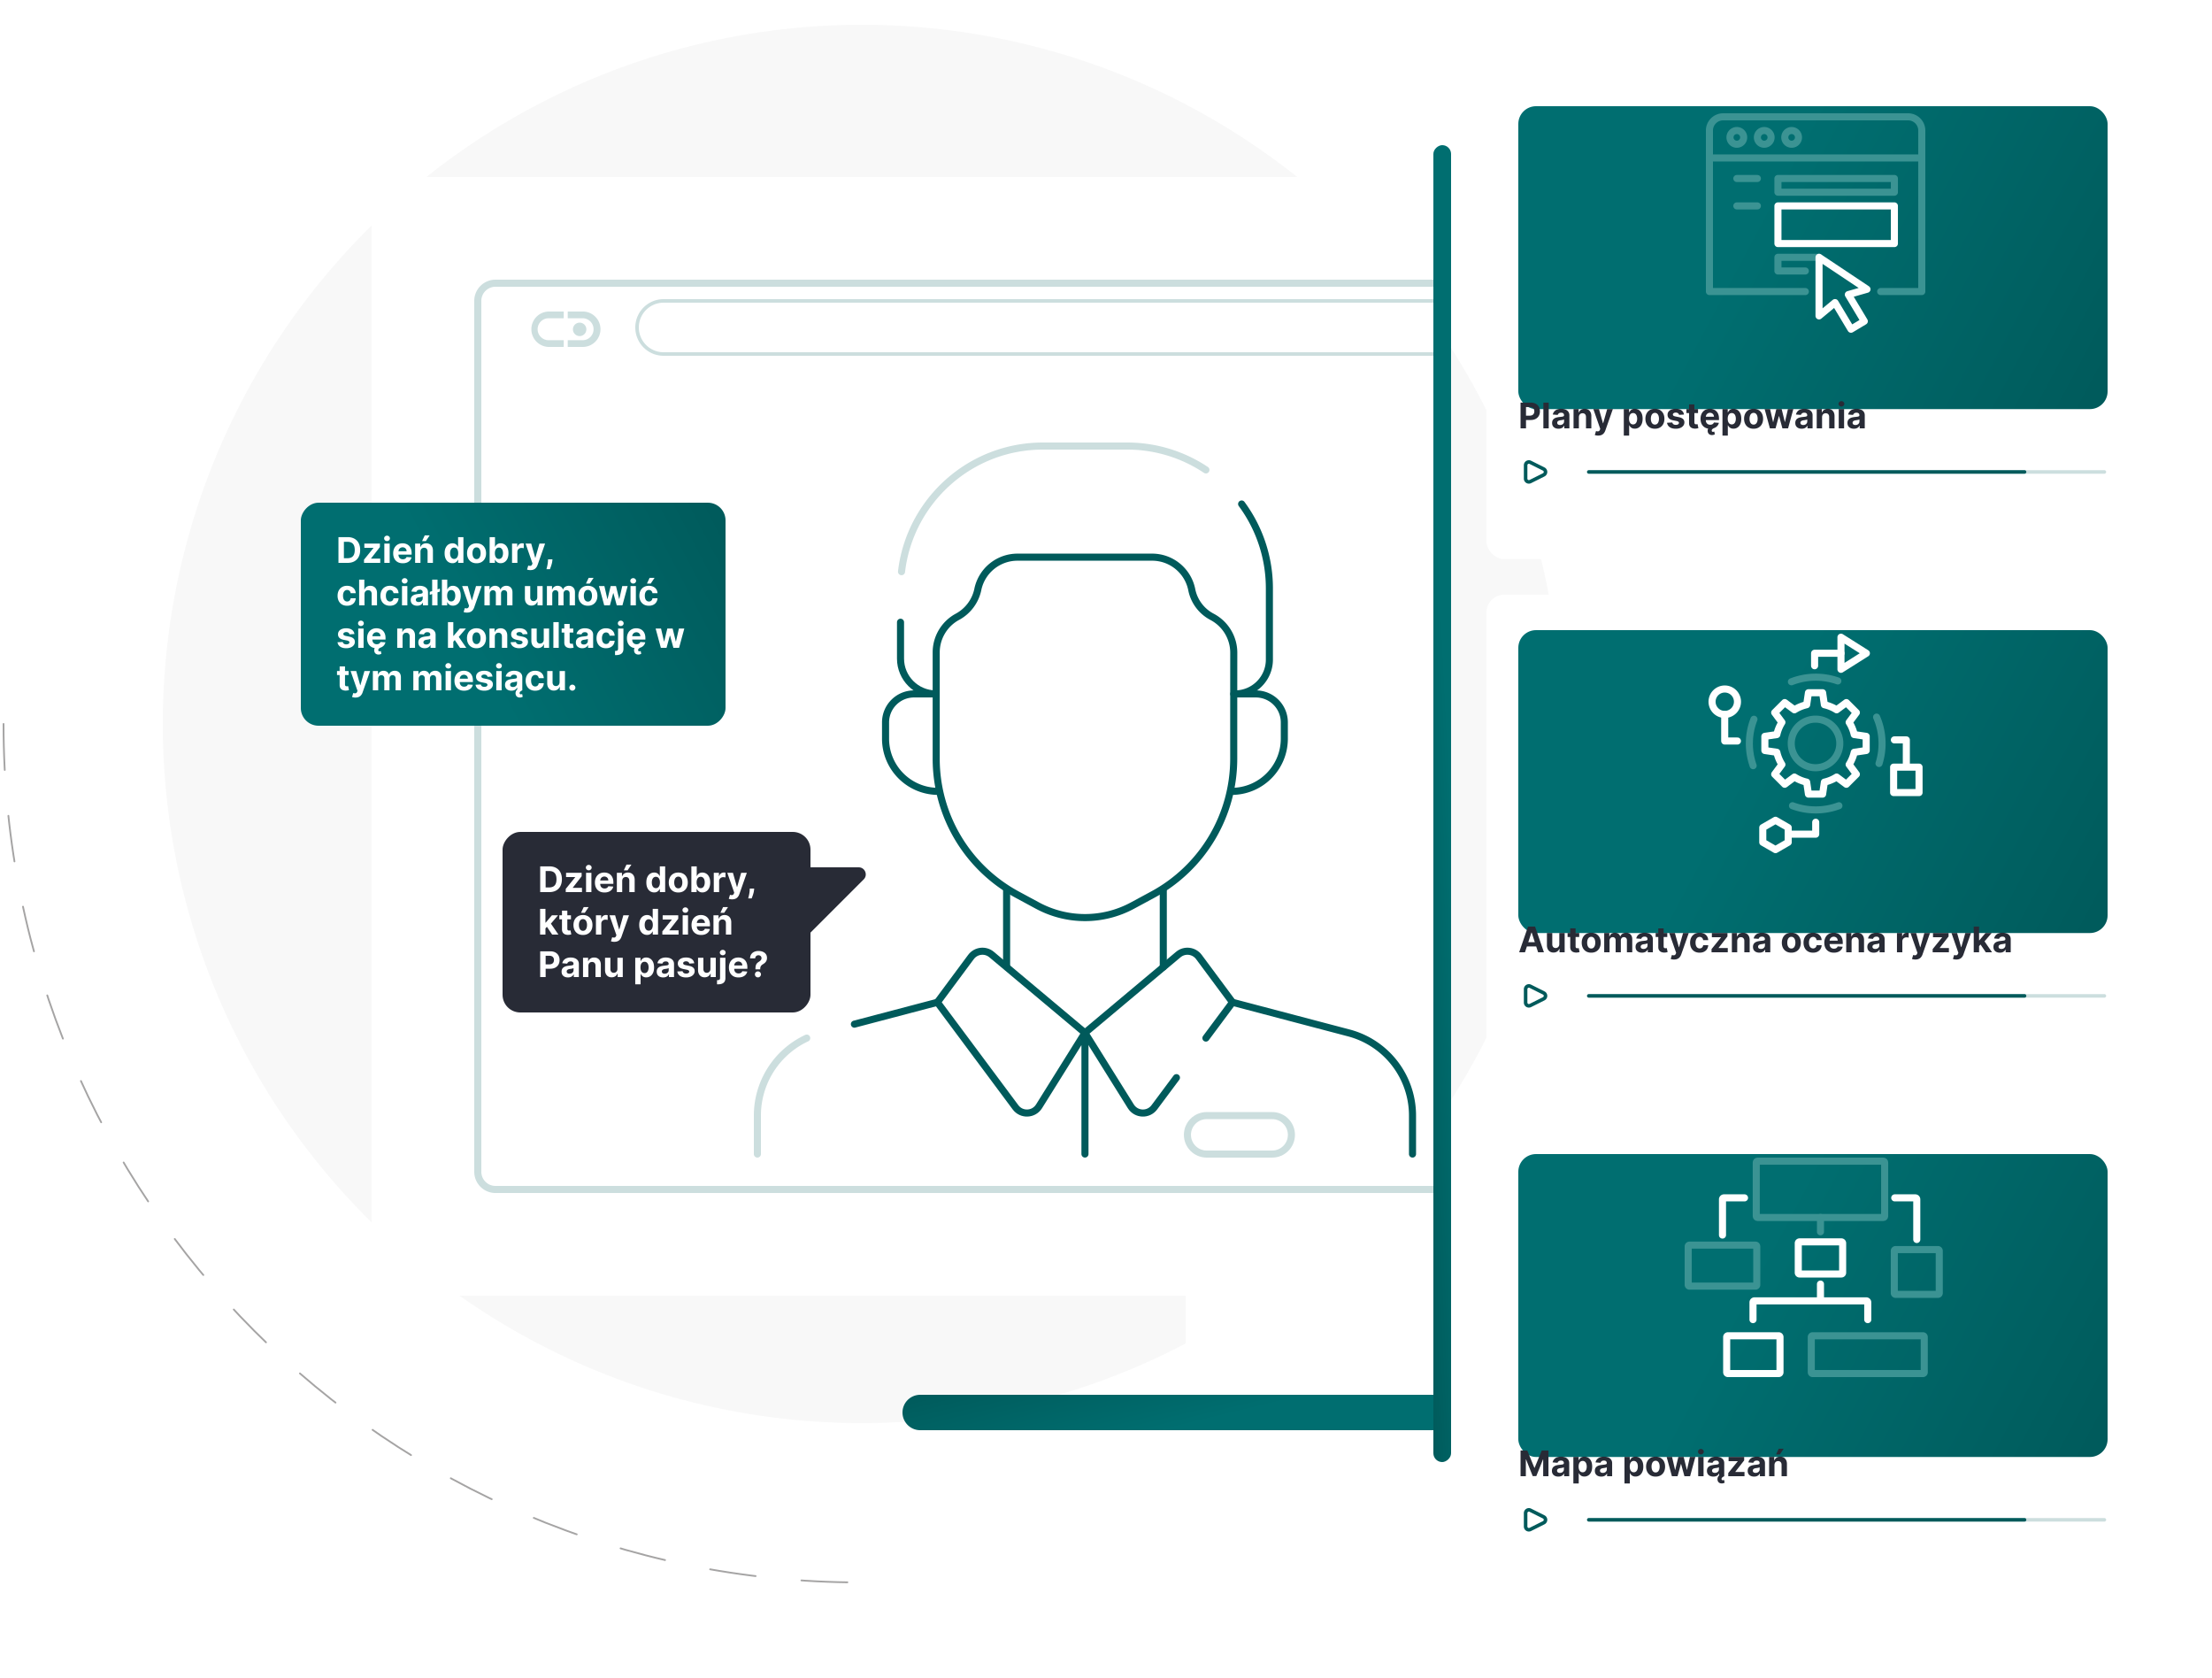 <svg xmlns="http://www.w3.org/2000/svg" width="625" height="474" fill="none"><circle cx="197.5" cy="197.5" r="197.5" fill="#F8F8F8" transform="matrix(-1 0 0 1 441 7)"/><path stroke="#A5A4A4" stroke-dasharray="13 13" stroke-linecap="round" stroke-linejoin="round" stroke-width=".5" d="M1 204.5C1 338.429 109.347 447 243 447"/><g filter="url(#a)"><rect width="185" height="137.94" x="605" y="147.94" fill="#fff" rx="5" transform="rotate(180 605 147.94)"/></g><path stroke="#005A5B" stroke-linecap="round" stroke-linejoin="round" d="M432.393 130.598h0a.92.92 0 0 0-1.331.823v3.785a.92.92 0 0 0 1.331.823v-.001l3.786-1.892h0a.92.92 0 0 0 0-1.645h0l-3.786-1.893Z"/><path stroke="#CCDEDE" stroke-linecap="round" d="M448.906 133.313h145.688"/><path stroke="#005A5B" stroke-linecap="round" d="M448.906 133.313h123.13"/><g filter="url(#b)"><rect width="166.5" height="85.563" x="595.5" y="105.563" fill="url(#c)" rx="5" transform="rotate(180 595.5 105.563)"/></g><path fill="#282B36" d="M429.632 121.001v-7.273h2.869c.552 0 1.022.106 1.41.316.388.209.684.499.888.87.206.37.309.796.309 1.279 0 .483-.104.909-.313 1.278-.208.369-.51.657-.905.863-.393.206-.869.309-1.428.309h-1.828v-1.232h1.58c.296 0 .54-.051.731-.153.194-.104.339-.247.434-.43.097-.184.145-.396.145-.635a1.31 1.31 0 0 0-.145-.632.971.971 0 0 0-.434-.423c-.194-.102-.44-.153-.738-.153h-1.037v6.016h-1.538Zm7.959-7.273v7.273h-1.513v-7.273h1.513Zm2.767 7.376c-.348 0-.658-.06-.93-.181a1.494 1.494 0 0 1-.646-.543c-.157-.242-.235-.543-.235-.902 0-.303.056-.558.167-.764.111-.206.263-.372.455-.497a2.18 2.18 0 0 1 .653-.284c.246-.064.504-.109.774-.135.317-.033.573-.064.767-.092.194-.031.335-.076.423-.135a.299.299 0 0 0 .131-.263v-.022c0-.224-.071-.398-.213-.522-.139-.123-.338-.184-.596-.184-.273 0-.489.06-.65.181a.83.83 0 0 0-.32.447l-1.399-.113c.071-.332.211-.618.419-.86.208-.243.477-.431.806-.561a3.097 3.097 0 0 1 1.151-.199c.303 0 .593.036.87.107.279.071.526.181.742.33.218.149.389.341.515.575.125.232.188.511.188.835v3.679h-1.435v-.756h-.042a1.56 1.56 0 0 1-.352.451 1.635 1.635 0 0 1-.529.301 2.188 2.188 0 0 1-.714.107Zm.434-1.044c.222 0 .419-.044.589-.131.17-.09.304-.211.401-.363a.933.933 0 0 0 .146-.515v-.578a.848.848 0 0 1-.195.085 3.817 3.817 0 0 1-.274.067 16.24 16.24 0 0 1-.305.054l-.277.039a1.849 1.849 0 0 0-.465.124.741.741 0 0 0-.309.231.557.557 0 0 0-.11.355c0 .206.074.363.223.472.152.107.344.16.576.16Zm5.324-2.212v3.153h-1.512v-5.455h1.441v.963h.064c.121-.317.324-.568.608-.753.284-.187.628-.281 1.033-.281.379 0 .709.083.991.249.281.166.5.402.657.71.156.306.234.67.234 1.094v3.473h-1.513v-3.203c.003-.334-.083-.594-.255-.781-.173-.19-.411-.284-.714-.284a1.08 1.08 0 0 0-.54.131.907.907 0 0 0-.362.383 1.343 1.343 0 0 0-.132.601Zm5.447 5.198c-.192 0-.372-.015-.54-.046a1.954 1.954 0 0 1-.412-.11l.341-1.129c.178.054.338.084.48.089a.617.617 0 0 0 .373-.1c.106-.071.192-.191.259-.362l.089-.231-1.957-5.611h1.591l1.129 4.006h.057l1.14-4.006h1.601l-2.12 6.044c-.102.294-.24.55-.415.768-.173.22-.392.389-.657.507-.265.121-.585.181-.959.181Zm7.24 0v-7.5h1.491v.917h.068c.066-.147.162-.296.288-.448a1.49 1.49 0 0 1 .497-.383c.206-.105.461-.157.767-.157.397 0 .764.105 1.101.313.336.206.604.517.806.934.201.414.302.934.302 1.559 0 .608-.099 1.122-.295 1.541-.194.417-.46.733-.796.948a2.04 2.04 0 0 1-1.122.32c-.293 0-.543-.049-.749-.146a1.54 1.54 0 0 1-.501-.366 1.86 1.86 0 0 1-.298-.451h-.046v2.919h-1.513Zm1.481-4.772c0 .324.045.607.135.848.09.242.22.43.39.565a.982.982 0 0 0 .622.199.982.982 0 0 0 .625-.202c.17-.138.299-.327.387-.569a2.42 2.42 0 0 0 .135-.841 2.4 2.4 0 0 0-.132-.831 1.23 1.23 0 0 0-.387-.561.98.98 0 0 0-.628-.203.994.994 0 0 0-.625.196 1.22 1.22 0 0 0-.387.554c-.09.239-.135.52-.135.845Zm7.312 2.834c-.552 0-1.029-.118-1.432-.352a2.403 2.403 0 0 1-.926-.987c-.218-.424-.327-.915-.327-1.474 0-.563.109-1.056.327-1.477.217-.424.526-.753.926-.987.403-.237.88-.356 1.432-.356.551 0 1.027.119 1.427.356.403.234.713.563.93.987.218.421.327.914.327 1.477 0 .559-.109 1.05-.327 1.474-.217.421-.527.75-.93.987-.4.234-.876.352-1.427.352Zm.007-1.172c.251 0 .46-.071.628-.213.168-.145.295-.341.38-.59.088-.249.132-.531.132-.849 0-.317-.044-.6-.132-.848a1.323 1.323 0 0 0-.38-.59.93.93 0 0 0-.628-.216.966.966 0 0 0-.64.216c-.17.145-.299.341-.387.59a2.611 2.611 0 0 0-.127.848c0 .318.042.6.127.849.088.249.217.445.387.59a.975.975 0 0 0 .64.213Zm8.199-2.834-1.385.085a.714.714 0 0 0-.152-.32.815.815 0 0 0-.309-.23 1.04 1.04 0 0 0-.451-.089c-.235 0-.432.05-.593.149-.161.097-.242.227-.242.391 0 .13.052.24.156.33.105.09.283.162.537.216l.987.199c.53.109.925.284 1.186.526.26.241.39.559.39.952 0 .357-.105.671-.316.941-.208.27-.494.48-.859.632-.362.149-.78.224-1.253.224-.723 0-1.298-.151-1.726-.451a1.762 1.762 0 0 1-.75-1.236l1.488-.078c.045.22.154.388.327.504.173.113.394.17.664.17.265 0 .478-.051.639-.152.164-.105.246-.238.249-.402a.421.421 0 0 0-.174-.337c-.114-.09-.289-.159-.526-.206l-.944-.188c-.533-.107-.93-.291-1.19-.554-.258-.263-.387-.598-.387-1.005 0-.351.095-.652.284-.906a1.84 1.84 0 0 1 .806-.586c.348-.137.755-.206 1.222-.206.689 0 1.231.146 1.626.437.398.291.63.688.696 1.19Zm3.978-1.556v1.137h-3.284v-1.137h3.284Zm-2.539-1.306h1.513v5.085c0 .14.021.248.064.327a.352.352 0 0 0 .178.159.725.725 0 0 0 .269.047c.071 0 .142-.006.214-.018l.163-.032.238 1.126c-.076.023-.182.05-.32.081a2.635 2.635 0 0 1-.501.061 2.302 2.302 0 0 1-.958-.146 1.334 1.334 0 0 1-.636-.519c-.151-.234-.226-.53-.224-.887v-5.284Zm5.952 6.868c-.561 0-1.044-.114-1.449-.341a2.34 2.34 0 0 1-.93-.973c-.218-.422-.327-.92-.327-1.495 0-.562.109-1.054.327-1.478.218-.423.524-.754.919-.99.398-.237.865-.356 1.4-.356.359 0 .694.058 1.005.174a2.244 2.244 0 0 1 1.363 1.382c.13.345.196.75.196 1.214v.416h-4.606v-.938h3.182c0-.218-.048-.41-.142-.579a1.024 1.024 0 0 0-.395-.394 1.121 1.121 0 0 0-.579-.145c-.229 0-.433.053-.61.159a1.123 1.123 0 0 0-.412.423c-.1.175-.151.371-.153.586v.891c0 .27.05.503.149.7.102.196.245.348.43.454.185.107.404.16.657.16.168 0 .322-.023.462-.071a.923.923 0 0 0 .585-.561l1.4.092a1.91 1.91 0 0 1-.437.881c-.218.249-.5.443-.845.583-.344.137-.74.206-1.19.206Zm.522 1.786c-.315 0-.579-.082-.792-.245-.211-.161-.343-.392-.398-.693a1.541 1.541 0 0 1 .007-.586c.043-.196.126-.376.249-.539.126-.164.292-.292.501-.384l1.125.408a2.466 2.466 0 0 0-.546.338.544.544 0 0 0-.21.437c-.002.113.026.201.085.262.06.062.146.093.26.093a.642.642 0 0 0 .209-.032c.062-.019.116-.037.163-.054l.157.782c-.088.049-.2.097-.338.142a1.433 1.433 0 0 1-.472.071Zm2.969.152v-7.5h1.491v.917h.068c.066-.147.162-.296.287-.448.128-.154.294-.282.498-.383.205-.105.461-.157.767-.157.397 0 .764.105 1.1.313.337.206.605.517.807.934.201.414.301.934.301 1.559 0 .608-.098 1.122-.294 1.541-.194.417-.46.733-.796.948-.334.213-.708.32-1.122.32-.294 0-.543-.049-.749-.146a1.54 1.54 0 0 1-.501-.366 1.831 1.831 0 0 1-.298-.451h-.046v2.919h-1.513Zm1.481-4.772c0 .324.045.607.135.848.09.242.22.43.39.565a.982.982 0 0 0 .622.199.982.982 0 0 0 .625-.202c.17-.138.299-.327.387-.569a2.42 2.42 0 0 0 .135-.841 2.4 2.4 0 0 0-.132-.831 1.23 1.23 0 0 0-.387-.561.98.98 0 0 0-.628-.203.992.992 0 0 0-.625.196 1.22 1.22 0 0 0-.387.554c-.09.239-.135.52-.135.845Zm7.311 2.834c-.551 0-1.028-.118-1.431-.352a2.412 2.412 0 0 1-.927-.987c-.217-.424-.326-.915-.326-1.474 0-.563.109-1.056.326-1.477.218-.424.527-.753.927-.987.403-.237.88-.356 1.431-.356.552 0 1.028.119 1.428.356.402.234.713.563.93.987.218.421.327.914.327 1.477 0 .559-.109 1.05-.327 1.474a2.4 2.4 0 0 1-.93.987c-.4.234-.876.352-1.428.352Zm.007-1.172a.941.941 0 0 0 .629-.213c.168-.145.295-.341.38-.59.088-.249.131-.531.131-.849 0-.317-.043-.6-.131-.848a1.323 1.323 0 0 0-.38-.59.933.933 0 0 0-.629-.216.965.965 0 0 0-.639.216c-.17.145-.299.341-.387.59a2.61 2.61 0 0 0-.128.848c0 .318.043.6.128.849.088.249.217.445.387.59a.974.974 0 0 0 .639.213Zm4.601 1.065-1.484-5.455h1.53l.845 3.665h.05l.881-3.665h1.502l.895 3.644h.046l.831-3.644h1.527l-1.481 5.455h-1.602l-.937-3.43h-.068l-.937 3.43h-1.598Zm8.985.103c-.348 0-.658-.06-.93-.181a1.494 1.494 0 0 1-.646-.543c-.157-.242-.235-.543-.235-.902 0-.303.056-.558.167-.764.111-.206.263-.372.455-.497a2.18 2.18 0 0 1 .653-.284c.246-.064.504-.109.774-.135.317-.033.573-.064.767-.092.194-.031.335-.076.423-.135a.299.299 0 0 0 .131-.263v-.022c0-.224-.071-.398-.213-.522-.14-.123-.338-.184-.596-.184-.273 0-.489.06-.65.181a.83.83 0 0 0-.32.447l-1.399-.113c.071-.332.211-.618.419-.86.208-.243.477-.431.806-.561a3.097 3.097 0 0 1 1.151-.199c.303 0 .593.036.87.107.279.071.526.181.742.33.218.149.389.341.515.575.125.232.188.511.188.835v3.679h-1.435v-.756h-.042a1.56 1.56 0 0 1-.352.451 1.635 1.635 0 0 1-.529.301 2.188 2.188 0 0 1-.714.107Zm.433-1.044c.223 0 .42-.044.59-.131.17-.09.304-.211.401-.363a.933.933 0 0 0 .146-.515v-.578a.848.848 0 0 1-.195.085 3.817 3.817 0 0 1-.274.067 16.24 16.24 0 0 1-.305.054l-.277.039a1.849 1.849 0 0 0-.465.124.741.741 0 0 0-.309.231.558.558 0 0 0-.111.355c0 .206.075.363.224.472.152.107.343.16.575.16Zm5.325-2.212v3.153h-1.512v-5.455h1.441v.963h.064c.121-.317.323-.568.608-.753.284-.187.628-.281 1.033-.281.379 0 .709.083.991.249.281.166.5.402.657.71.156.306.234.67.234 1.094v3.473h-1.513v-3.203c.003-.334-.083-.594-.255-.781-.173-.19-.411-.284-.714-.284a1.08 1.08 0 0 0-.54.131.907.907 0 0 0-.362.383 1.343 1.343 0 0 0-.132.601Zm4.708 3.153v-5.455h1.513v5.455h-1.513Zm.76-6.158a.822.822 0 0 1-.579-.223.728.728 0 0 1-.237-.544c0-.208.079-.387.237-.536a.817.817 0 0 1 .579-.227c.225 0 .417.076.576.227a.705.705 0 0 1 .241.536c0 .211-.08.392-.241.544a.812.812 0 0 1-.576.223Zm3.52 6.261c-.348 0-.658-.06-.93-.181a1.494 1.494 0 0 1-.646-.543c-.157-.242-.235-.543-.235-.902 0-.303.056-.558.167-.764.111-.206.263-.372.455-.497a2.18 2.18 0 0 1 .653-.284c.246-.064.504-.109.774-.135a20 20 0 0 0 .767-.092c.194-.031.335-.076.423-.135a.299.299 0 0 0 .131-.263v-.022c0-.224-.071-.398-.213-.522-.139-.123-.338-.184-.596-.184-.273 0-.489.06-.65.181a.83.83 0 0 0-.32.447l-1.399-.113c.071-.332.211-.618.419-.86.208-.243.477-.431.806-.561a3.097 3.097 0 0 1 1.151-.199c.303 0 .593.036.87.107.279.071.527.181.742.33.218.149.389.341.515.575.125.232.188.511.188.835v3.679h-1.435v-.756h-.042a1.56 1.56 0 0 1-.352.451 1.635 1.635 0 0 1-.529.301 2.188 2.188 0 0 1-.714.107Zm.434-1.044c.222 0 .419-.044.589-.131.171-.09.304-.211.401-.363a.933.933 0 0 0 .146-.515v-.578a.848.848 0 0 1-.195.085 3.817 3.817 0 0 1-.274.067 16.24 16.24 0 0 1-.305.054l-.277.039a1.849 1.849 0 0 0-.465.124.741.741 0 0 0-.309.231.557.557 0 0 0-.11.355c0 .206.074.363.223.472.152.107.344.16.576.16Z"/><path stroke="#3B9393" stroke-linecap="round" stroke-linejoin="round" stroke-width="2" d="M510.097 82.356H483V44.614h60v37.742h-11.613M490.742 40.743a1.935 1.935 0 1 0 0-3.87 1.935 1.935 0 0 0 0 3.87ZM498.484 40.743a1.935 1.935 0 1 0 0-3.87 1.935 1.935 0 0 0 0 3.87ZM506.226 40.743a1.935 1.935 0 1 0 0-3.87 1.935 1.935 0 0 0 0 3.87Z"/><path stroke="#3B9393" stroke-linecap="round" stroke-linejoin="round" stroke-width="2" d="M483 44.614v-7.742A3.87 3.87 0 0 1 486.871 33h52.258a3.87 3.87 0 0 1 3.871 3.87v7.743M535.258 50.42h-32.903v3.872h32.903V50.42Z"/><path stroke="#fff" stroke-linecap="round" stroke-linejoin="round" stroke-width="2" d="M535.258 58.162h-32.903v10.645h32.903V58.162Z"/><path stroke="#3B9393" stroke-linecap="round" stroke-linejoin="round" stroke-width="2" d="M510.097 76.549h-7.742v-3.871h11.613M496.548 50.42h-5.807M496.548 58.162h-5.807"/><path stroke="#fff" stroke-linecap="round" stroke-linejoin="round" stroke-width="2" d="m522.999 93 3.765-2.257-4.517-7.527 5.269-1.507-13.548-9.031v16.558l4.517-3.762L522.999 93Z"/><g filter="url(#d)"><rect width="185" height="137.94" x="605" y="295.941" fill="#fff" rx="5" transform="rotate(180 605 295.941)"/></g><path stroke="#005A5B" stroke-linecap="round" stroke-linejoin="round" d="M432.393 278.599h0a.92.92 0 0 0-1.331.823v3.785a.92.92 0 0 0 1.331.823v-.001l3.786-1.892h0a.92.92 0 0 0 0-1.645h0l-3.786-1.893Z"/><path stroke="#CCDEDE" stroke-linecap="round" d="M448.906 281.314h145.688"/><path stroke="#005A5B" stroke-linecap="round" d="M448.906 281.314h123.13"/><g filter="url(#e)"><rect width="166.5" height="85.563" x="595.5" y="253.564" fill="url(#f)" rx="5" transform="rotate(180 595.5 253.564)"/></g><path stroke="#fff" stroke-linecap="round" stroke-linejoin="round" stroke-width="2" d="M520.166 184.532h-7.452v3.53M505.58 235.64h7.449v-3.378M538.634 216.454v-7.449h-3.379M487.317 201.87v7.449h3.592"/><path stroke="#fff" stroke-linecap="round" stroke-linejoin="round" stroke-width="2" d="M490.812 199.104a3.59 3.59 0 1 0-6.987-1.649 3.59 3.59 0 0 0 6.987 1.649ZM542.225 216.704h-7.181v7.182h7.181v-7.182ZM527.344 184.532l-3.589 2.266-3.59 2.266V180.001l3.59 2.266 3.589 2.265ZM505.255 237.929v-4.148l-3.59-2.072-3.592 2.072v4.148l3.592 2.072 3.59-2.072Z"/><path stroke="#3B9393" stroke-linecap="round" stroke-linejoin="round" stroke-width="2" d="M519.585 227.604a18.728 18.728 0 0 1-6.556 1.178c-2.306 0-4.517-.417-6.557-1.18M530.23 202.569a18.66 18.66 0 0 1 1.52 6.488 18.749 18.749 0 0 1-.833 6.609M506.167 192.587a18.739 18.739 0 0 1 6.534-1.294c2.306-.04 4.525.337 6.577 1.063M495.349 216.285a18.728 18.728 0 0 1-1.063-6.577 18.635 18.635 0 0 1 1.294-6.534"/><path stroke="#fff" stroke-linecap="round" stroke-linejoin="round" stroke-width="2" d="M498.661 208.001v4.001l3.381.501a11.144 11.144 0 0 0 1.435 3.463l-2.037 2.744 2.828 2.828 2.744-2.037a11.196 11.196 0 0 0 3.463 1.435l.501 3.381h4.001l.501-3.381a11.144 11.144 0 0 0 3.463-1.435l2.744 2.037 2.829-2.828-2.038-2.744a11.196 11.196 0 0 0 1.435-3.463l3.381-.501v-4.001l-3.381-.501a11.144 11.144 0 0 0-1.435-3.463l2.038-2.744-2.829-2.829-2.744 2.038a11.196 11.196 0 0 0-3.463-1.435l-.501-3.381h-4.001l-.501 3.381a11.144 11.144 0 0 0-3.463 1.435l-2.744-2.038-2.828 2.829 2.037 2.744a11.196 11.196 0 0 0-1.435 3.463l-3.381.501Z"/><path stroke="#3B9393" stroke-linecap="round" stroke-linejoin="round" stroke-width="2" d="M517.826 214.852a6.858 6.858 0 0 0 0-9.7 6.858 6.858 0 0 0-9.7 0 6.858 6.858 0 0 0 0 9.7 6.858 6.858 0 0 0 9.7 0Z"/><path fill="#282B36" d="M430.886 269.002h-1.648l2.511-7.273h1.981l2.507 7.273h-1.648l-1.821-5.611h-.057l-1.825 5.611Zm-.103-2.859h3.892v1.201h-3.892v-1.201Zm9.799.537v-3.133h1.513v5.455h-1.453v-.991h-.056c-.124.32-.328.577-.615.771-.284.194-.631.291-1.04.291-.365 0-.686-.083-.963-.249a1.702 1.702 0 0 1-.649-.706c-.154-.306-.232-.671-.235-1.098v-3.473h1.513v3.204c.002.322.089.576.259.763.171.187.399.281.686.281.182 0 .352-.042.511-.125a.967.967 0 0 0 .383-.376c.1-.166.148-.371.146-.614Zm5.624-3.133v1.137h-3.285v-1.137h3.285Zm-2.539-1.306h1.513v5.085a.69.69 0 0 0 .064.327.35.35 0 0 0 .177.159.728.728 0 0 0 .27.046c.071 0 .142-.005.213-.017l.164-.032.238 1.125a4.27 4.27 0 0 1-.32.082 2.635 2.635 0 0 1-.501.061 2.31 2.31 0 0 1-.959-.146 1.331 1.331 0 0 1-.635-.519c-.152-.234-.226-.53-.224-.887v-5.284Zm5.93 6.867c-.551 0-1.028-.117-1.431-.351a2.403 2.403 0 0 1-.926-.987c-.218-.424-.327-.915-.327-1.474 0-.563.109-1.056.327-1.477.217-.424.526-.753.926-.988.403-.236.88-.355 1.431-.355.552 0 1.028.119 1.428.355.402.235.713.564.93.988.218.421.327.914.327 1.477 0 .559-.109 1.05-.327 1.474a2.4 2.4 0 0 1-.93.987c-.4.234-.876.351-1.428.351Zm.008-1.171c.251 0 .46-.071.628-.213.168-.145.295-.341.38-.59.088-.249.131-.531.131-.849 0-.317-.043-.6-.131-.848a1.323 1.323 0 0 0-.38-.59.93.93 0 0 0-.628-.216.966.966 0 0 0-.64.216c-.17.145-.299.341-.387.59a2.61 2.61 0 0 0-.128.848c0 .318.043.6.128.849.088.249.217.445.387.59a.975.975 0 0 0 .64.213Zm3.661 1.065v-5.455h1.442v.963h.063c.114-.32.304-.572.569-.757.265-.184.582-.277.951-.277.374 0 .693.094.956.281.262.185.438.436.525.753h.057c.111-.313.313-.562.604-.75.293-.189.64-.284 1.04-.284.509 0 .922.163 1.24.487.319.322.479.779.479 1.371v3.668h-1.509v-3.37c0-.303-.081-.53-.242-.682a.848.848 0 0 0-.603-.227c-.275 0-.489.087-.643.263-.154.172-.231.401-.231.685v3.331h-1.467V265.6c0-.268-.077-.481-.23-.639a.792.792 0 0 0-.601-.238.826.826 0 0 0-.454.128.877.877 0 0 0-.316.351 1.121 1.121 0 0 0-.117.526v3.274h-1.513Zm10.676.103c-.348 0-.658-.06-.93-.181a1.494 1.494 0 0 1-.646-.543c-.157-.242-.235-.543-.235-.902 0-.304.056-.558.167-.764.111-.206.263-.372.455-.497a2.18 2.18 0 0 1 .653-.284c.246-.064.504-.109.774-.135.317-.033.573-.064.767-.093.194-.03.335-.075.423-.134a.299.299 0 0 0 .131-.263v-.022c0-.224-.071-.398-.213-.522-.14-.123-.338-.184-.596-.184-.273 0-.489.06-.65.181a.83.83 0 0 0-.32.447l-1.399-.113c.071-.332.211-.618.419-.86.208-.244.477-.431.806-.561a3.097 3.097 0 0 1 1.151-.199c.303 0 .593.036.87.107.279.071.526.181.742.33.218.149.389.341.515.575.125.232.188.511.188.835v3.679h-1.435v-.756h-.042a1.56 1.56 0 0 1-.352.451 1.635 1.635 0 0 1-.529.301 2.188 2.188 0 0 1-.714.107Zm.434-1.044c.222 0 .419-.044.589-.131.17-.09.304-.211.401-.363a.933.933 0 0 0 .146-.515v-.578a.848.848 0 0 1-.195.085 3.817 3.817 0 0 1-.274.067 16.24 16.24 0 0 1-.305.054l-.277.039a1.849 1.849 0 0 0-.465.124.741.741 0 0 0-.309.231.557.557 0 0 0-.11.355c0 .206.074.363.223.472.152.107.344.16.576.16Zm6.713-4.514v1.137h-3.285v-1.137h3.285Zm-2.539-1.306h1.513v5.085a.69.69 0 0 0 .064.327.346.346 0 0 0 .177.159.728.728 0 0 0 .27.046c.071 0 .142-.005.213-.017l.163-.032.238 1.125a4.097 4.097 0 0 1-.319.082 2.646 2.646 0 0 1-.501.061 2.307 2.307 0 0 1-.959-.146 1.331 1.331 0 0 1-.635-.519c-.152-.234-.226-.53-.224-.887v-5.284Zm4.458 8.806c-.191 0-.371-.015-.539-.046a1.938 1.938 0 0 1-.412-.11l.341-1.129c.177.054.337.084.479.089a.615.615 0 0 0 .373-.1c.106-.071.193-.192.259-.362l.089-.231-1.957-5.611h1.591l1.129 4.006h.057l1.14-4.006h1.602l-2.12 6.044c-.102.294-.241.55-.416.767-.173.221-.392.39-.657.508-.265.121-.585.181-.959.181Zm7.214-1.939c-.558 0-1.039-.118-1.441-.355-.4-.239-.708-.57-.924-.994-.213-.424-.319-.911-.319-1.463 0-.559.108-1.049.323-1.47.218-.424.527-.754.927-.991.4-.239.876-.359 1.427-.359.476 0 .893.087 1.25.26.358.172.641.415.849.728.208.312.323.679.345 1.1h-1.428a1.102 1.102 0 0 0-.32-.657c-.17-.168-.394-.252-.671-.252-.234 0-.439.064-.614.192a1.22 1.22 0 0 0-.405.551 2.35 2.35 0 0 0-.146.877c0 .348.048.644.143.887.097.244.233.43.408.558.175.128.38.192.614.192a.996.996 0 0 0 .465-.107.898.898 0 0 0 .345-.309c.092-.137.153-.302.181-.493h1.428a2.25 2.25 0 0 1-.341 1.101c-.202.314-.48.561-.835.738-.355.178-.775.266-1.261.266Zm3.377-.106v-.902l2.67-3.306v-.039h-2.578v-1.208h4.4v.984l-2.507 3.225v.039h2.599v1.207h-4.584Zm7.254-3.153v3.153h-1.513v-5.455h1.442v.963h.064a1.52 1.52 0 0 1 .607-.753c.284-.187.628-.281 1.033-.281.379 0 .709.083.991.249.282.166.501.402.657.71.156.306.234.67.234 1.094v3.473h-1.512v-3.203c.002-.334-.083-.594-.256-.781-.173-.19-.411-.285-.714-.285-.203 0-.383.044-.54.132a.919.919 0 0 0-.362.383 1.33 1.33 0 0 0-.131.601Zm6.263 3.256c-.348 0-.658-.06-.93-.181a1.497 1.497 0 0 1-.647-.543c-.156-.242-.234-.543-.234-.902 0-.304.056-.558.167-.764a1.35 1.35 0 0 1 .454-.497c.192-.126.41-.22.654-.284.246-.064.504-.109.774-.135.317-.033.573-.064.767-.093.194-.03.335-.075.423-.134a.299.299 0 0 0 .131-.263v-.022c0-.224-.071-.398-.213-.522-.14-.123-.339-.184-.597-.184-.272 0-.488.06-.649.181a.83.83 0 0 0-.32.447l-1.399-.113c.071-.332.211-.618.419-.86.208-.244.477-.431.806-.561a3.093 3.093 0 0 1 1.151-.199c.303 0 .593.036.87.107.279.071.526.181.742.33.218.149.389.341.515.575.125.232.188.511.188.835v3.679h-1.435v-.756h-.042a1.56 1.56 0 0 1-.352.451 1.635 1.635 0 0 1-.529.301 2.188 2.188 0 0 1-.714.107Zm.433-1.044c.223 0 .419-.044.59-.131.17-.09.304-.211.401-.363a.933.933 0 0 0 .146-.515v-.578a.858.858 0 0 1-.196.085c-.08.023-.171.046-.273.067l-.305.054-.277.039a1.869 1.869 0 0 0-.466.124.754.754 0 0 0-.309.231.563.563 0 0 0-.11.355c0 .206.075.363.224.472.152.107.343.16.575.16Zm8.591 1.047c-.551 0-1.028-.117-1.431-.351a2.412 2.412 0 0 1-.927-.987c-.217-.424-.326-.915-.326-1.474 0-.563.109-1.056.326-1.477.218-.424.527-.753.927-.988.403-.236.88-.355 1.431-.355.552 0 1.028.119 1.428.355.402.235.713.564.93.988.218.421.327.914.327 1.477 0 .559-.109 1.05-.327 1.474a2.4 2.4 0 0 1-.93.987c-.4.234-.876.351-1.428.351Zm.008-1.171a.94.94 0 0 0 .628-.213c.168-.145.295-.341.38-.59.088-.249.131-.531.131-.849 0-.317-.043-.6-.131-.848a1.323 1.323 0 0 0-.38-.59.932.932 0 0 0-.628-.216.966.966 0 0 0-.64.216c-.17.145-.299.341-.387.59a2.61 2.61 0 0 0-.128.848c0 .318.043.6.128.849.088.249.217.445.387.59a.975.975 0 0 0 .64.213Zm6.125 1.171c-.558 0-1.039-.118-1.442-.355-.4-.239-.707-.57-.923-.994-.213-.424-.319-.911-.319-1.463 0-.559.107-1.049.323-1.47.218-.424.527-.754.927-.991.4-.239.876-.359 1.427-.359.476 0 .893.087 1.25.26.358.172.641.415.849.728.208.312.323.679.344 1.1h-1.427a1.102 1.102 0 0 0-.32-.657c-.17-.168-.394-.252-.671-.252-.234 0-.439.064-.614.192a1.22 1.22 0 0 0-.405.551 2.35 2.35 0 0 0-.146.877c0 .348.048.644.142.887.097.244.233.43.409.558.175.128.38.192.614.192a.996.996 0 0 0 .465-.107.898.898 0 0 0 .345-.309c.092-.137.152-.302.181-.493h1.427a2.23 2.23 0 0 1-.341 1.101 2.058 2.058 0 0 1-.834.738c-.355.178-.775.266-1.261.266Zm5.891 0c-.561 0-1.044-.113-1.449-.34a2.336 2.336 0 0 1-.931-.973c-.217-.422-.326-.92-.326-1.495 0-.562.109-1.054.326-1.478a2.42 2.42 0 0 1 .92-.991c.398-.236.864-.355 1.399-.355.36 0 .695.058 1.005.174.313.114.585.286.817.515.234.23.417.519.547.867.13.345.195.75.195 1.214v.416h-4.606v-.938h3.182c0-.218-.047-.41-.142-.579a1.015 1.015 0 0 0-.394-.394 1.126 1.126 0 0 0-.579-.145 1.13 1.13 0 0 0-1.023.582c-.099.175-.15.371-.152.586v.891c0 .27.049.503.149.7.102.196.245.348.43.454.184.107.403.16.657.16.168 0 .322-.023.461-.071a.953.953 0 0 0 .359-.213.935.935 0 0 0 .227-.348l1.399.092c-.071.337-.216.63-.436.881-.218.249-.5.443-.846.583a3.188 3.188 0 0 1-1.189.205Zm5.003-3.259v3.153h-1.513v-5.455h1.442v.963h.064c.121-.317.323-.568.607-.753.284-.187.629-.281 1.034-.281.379 0 .709.083.991.249.281.166.5.402.657.71.156.306.234.67.234 1.094v3.473h-1.513v-3.203c.002-.334-.083-.594-.256-.781-.172-.19-.41-.285-.713-.285a1.08 1.08 0 0 0-.54.132.907.907 0 0 0-.362.383 1.33 1.33 0 0 0-.132.601Zm6.264 3.256c-.348 0-.659-.06-.931-.181a1.494 1.494 0 0 1-.646-.543c-.156-.242-.235-.543-.235-.902 0-.304.056-.558.167-.764.112-.206.263-.372.455-.497.192-.126.41-.22.653-.284.247-.064.505-.109.775-.135.317-.033.572-.064.767-.093.194-.03.335-.075.422-.134a.297.297 0 0 0 .132-.263v-.022c0-.224-.071-.398-.214-.522-.139-.123-.338-.184-.596-.184-.272 0-.489.06-.65.181a.83.83 0 0 0-.32.447l-1.399-.113c.071-.332.211-.618.419-.86.209-.244.477-.431.806-.561a3.097 3.097 0 0 1 1.151-.199c.303 0 .593.036.87.107.279.071.527.181.742.33a1.6 1.6 0 0 1 .515.575c.126.232.188.511.188.835v3.679h-1.434v-.756h-.043a1.56 1.56 0 0 1-.352.451 1.625 1.625 0 0 1-.529.301 2.186 2.186 0 0 1-.713.107Zm.433-1.044c.222 0 .419-.044.589-.131a1.04 1.04 0 0 0 .402-.363.933.933 0 0 0 .145-.515v-.578a.829.829 0 0 1-.195.085 3.817 3.817 0 0 1-.274.067c-.101.019-.203.037-.305.054l-.277.039a1.849 1.849 0 0 0-.465.124.741.741 0 0 0-.309.231.563.563 0 0 0-.11.355c0 .206.074.363.224.472.151.107.343.16.575.16Zm6.126.941v-5.455h1.467v.952h.057c.099-.338.266-.594.501-.767.234-.175.504-.263.809-.263a2.4 2.4 0 0 1 .245.014c.088.01.165.023.231.04v1.342a2.061 2.061 0 0 0-.295-.057 2.566 2.566 0 0 0-.344-.025 1.21 1.21 0 0 0-.597.146c-.173.094-.31.227-.412.398-.099.17-.149.366-.149.589v3.086h-1.513Zm5.192 2.045c-.192 0-.372-.015-.54-.046a1.954 1.954 0 0 1-.412-.11l.341-1.129c.178.054.338.084.48.089a.617.617 0 0 0 .373-.1c.106-.071.193-.192.259-.362l.089-.231-1.957-5.611h1.591l1.129 4.006h.057l1.14-4.006h1.601l-2.12 6.044a2.51 2.51 0 0 1-.415.767c-.173.221-.392.39-.657.508-.265.121-.585.181-.959.181Zm4.897-2.045v-.902l2.671-3.306v-.039h-2.578v-1.208h4.399v.984l-2.507 3.225v.039h2.6v1.207h-4.585Zm6.675 2.045c-.191 0-.371-.015-.539-.046a1.938 1.938 0 0 1-.412-.11l.341-1.129c.177.054.337.084.479.089a.615.615 0 0 0 .373-.1c.106-.071.193-.192.259-.362l.089-.231-1.957-5.611h1.591l1.129 4.006h.057l1.14-4.006h1.602l-2.12 6.044c-.102.294-.241.55-.416.767-.173.221-.392.39-.657.508-.265.121-.585.181-.959.181Zm6.297-3.615.003-1.814h.22l1.747-2.071h1.737l-2.347 2.742h-.359l-1.001 1.143Zm-1.371 1.57v-7.273h1.513v7.273h-1.513Zm3.409 0-1.605-2.376 1.008-1.069 2.369 3.445h-1.772Zm3.967.103c-.348 0-.659-.06-.931-.181a1.494 1.494 0 0 1-.646-.543c-.156-.242-.235-.543-.235-.902 0-.304.056-.558.167-.764.112-.206.263-.372.455-.497.192-.126.41-.22.653-.284.247-.064.505-.109.775-.135.317-.033.572-.064.767-.093.194-.03.335-.075.422-.134a.297.297 0 0 0 .132-.263v-.022c0-.224-.071-.398-.214-.522-.139-.123-.338-.184-.596-.184-.272 0-.489.06-.65.181a.83.83 0 0 0-.32.447l-1.399-.113c.071-.332.211-.618.419-.86.209-.244.477-.431.806-.561a3.097 3.097 0 0 1 1.151-.199c.303 0 .593.036.87.107.279.071.527.181.742.33a1.6 1.6 0 0 1 .515.575c.126.232.188.511.188.835v3.679h-1.434v-.756h-.043a1.56 1.56 0 0 1-.352.451 1.625 1.625 0 0 1-.529.301 2.186 2.186 0 0 1-.713.107Zm.433-1.044c.222 0 .419-.044.589-.131a1.04 1.04 0 0 0 .402-.363.933.933 0 0 0 .145-.515v-.578a.829.829 0 0 1-.195.085 3.817 3.817 0 0 1-.274.067c-.101.019-.203.037-.305.054l-.277.039a1.849 1.849 0 0 0-.465.124.741.741 0 0 0-.309.231.563.563 0 0 0-.11.355c0 .206.074.363.224.472.151.107.343.16.575.16Z"/><g filter="url(#g)"><rect width="185" height="137.94" x="605" y="443.941" fill="#fff" rx="5" transform="rotate(180 605 443.941)"/></g><path stroke="#005A5B" stroke-linecap="round" stroke-linejoin="round" d="M432.393 426.599h0a.92.92 0 0 0-1.331.823v3.785a.92.92 0 0 0 1.331.823v-.001l3.786-1.892h0a.92.92 0 0 0 0-1.645h0l-3.786-1.893Z"/><path stroke="#CCDEDE" stroke-linecap="round" d="M448.906 429.314h145.688"/><path stroke="#005A5B" stroke-linecap="round" d="M448.906 429.314h123.13"/><g filter="url(#h)"><rect width="166.5" height="85.563" x="595.5" y="401.564" fill="url(#i)" rx="5" transform="rotate(180 595.5 401.564)"/></g><path stroke="#3B9393" stroke-linecap="round" stroke-linejoin="round" stroke-width="2" d="M532.147 328.001h-35.554c-.2 0-.362.162-.362.362v15.186c0 .2.162.362.362.362h35.554c.2 0 .362-.162.362-.362v-15.186c0-.2-.162-.362-.362-.362Z"/><path stroke="#fff" stroke-linecap="round" stroke-linejoin="round" stroke-width="2" d="M535.361 338.372h5.8c.234 0 .422.188.422.423v11.335M492.91 338.372h-5.8a.421.421 0 0 0-.422.423v10.078"/><path stroke="#3B9393" stroke-linecap="round" stroke-linejoin="round" stroke-width="2" d="M514.373 343.911v4.042M477.362 351.723h18.646c.2 0 .362.162.362.362v10.86c0 .2-.162.362-.362.362h-18.646a.362.362 0 0 1-.362-.362v-10.86c0-.2.162-.362.362-.362Z"/><path stroke="#fff" stroke-linecap="round" stroke-linejoin="round" stroke-width="2" d="M508.464 350.805h11.81c.199 0 .362.162.362.362v8.347c0 .2-.163.362-.362.362h-11.81a.362.362 0 0 1-.362-.362v-8.347c0-.2.162-.362.362-.362Z"/><path stroke="#3B9393" stroke-linecap="round" stroke-linejoin="round" stroke-width="2" d="M547.574 352.979h-11.978c-.2 0-.362.162-.362.361v11.929c0 .2.162.362.362.362h11.978c.2 0 .362-.162.362-.362V353.34a.362.362 0 0 0-.362-.361ZM512.141 377.326h31.191c.2 0 .362.162.362.362v9.951c0 .2-.162.362-.362.362h-31.191a.362.362 0 0 1-.362-.362v-9.951c0-.2.162-.362.362-.362Z"/><path stroke="#fff" stroke-linecap="round" stroke-linejoin="round" stroke-width="2" d="M488.234 377.326h14.34c.2 0 .362.162.362.362v9.951c0 .2-.162.362-.362.362h-14.34a.362.362 0 0 1-.362-.362v-9.951c0-.2.162-.362.362-.362ZM514.373 362.728v4.739M527.735 372.765v-4.875a.421.421 0 0 0-.423-.423h-31.579a.421.421 0 0 0-.423.423v4.875"/><path fill="#282B36" d="M429.632 409.729h1.896l2.003 4.887h.085l2.003-4.887h1.897v7.273h-1.492v-4.734h-.06l-1.882 4.698h-1.016l-1.882-4.715h-.06v4.751h-1.492v-7.273Zm10.677 7.376c-.348 0-.658-.06-.93-.181a1.494 1.494 0 0 1-.646-.543c-.156-.242-.235-.543-.235-.902 0-.304.056-.558.167-.764.112-.206.263-.372.455-.497.192-.126.409-.22.653-.284.246-.064.505-.109.774-.135.318-.033.573-.064.767-.093.195-.03.335-.075.423-.134a.297.297 0 0 0 .131-.263v-.022c0-.224-.071-.398-.213-.522-.139-.123-.338-.184-.596-.184-.272 0-.489.06-.65.181a.83.83 0 0 0-.32.447l-1.399-.113c.071-.332.211-.618.419-.86.209-.244.477-.431.806-.561a3.097 3.097 0 0 1 1.151-.199c.303 0 .593.036.87.107.279.071.527.181.742.33a1.6 1.6 0 0 1 .515.575c.125.232.188.511.188.835v3.679h-1.434v-.756h-.043a1.56 1.56 0 0 1-.352.451 1.625 1.625 0 0 1-.529.301 2.188 2.188 0 0 1-.714.107Zm.434-1.044c.222 0 .419-.044.589-.131.171-.09.304-.211.401-.363a.925.925 0 0 0 .146-.515v-.578a.829.829 0 0 1-.195.085 3.817 3.817 0 0 1-.274.067c-.101.019-.203.037-.305.054l-.277.039a1.849 1.849 0 0 0-.465.124.741.741 0 0 0-.309.231.557.557 0 0 0-.11.355c0 .206.074.363.223.472.152.107.344.16.576.16Zm3.812 2.986v-7.5h1.491v.917h.068c.066-.147.162-.296.287-.448.128-.154.294-.282.498-.383.206-.105.461-.157.767-.157.397 0 .764.105 1.101.313.336.206.604.517.806.934.201.414.301.934.301 1.559 0 .608-.098 1.122-.294 1.541-.194.417-.46.733-.796.948-.334.213-.708.32-1.122.32-.293 0-.543-.049-.749-.146a1.54 1.54 0 0 1-.501-.366 1.831 1.831 0 0 1-.298-.451h-.046v2.919h-1.513Zm1.481-4.772c0 .324.045.607.135.848.09.242.22.43.39.565a.982.982 0 0 0 .622.199.977.977 0 0 0 .625-.203c.17-.137.299-.326.387-.568a2.42 2.42 0 0 0 .135-.841 2.4 2.4 0 0 0-.132-.831 1.23 1.23 0 0 0-.387-.561.98.98 0 0 0-.628-.203.992.992 0 0 0-.625.196 1.22 1.22 0 0 0-.387.554c-.09.239-.135.52-.135.845Zm6.402 2.83c-.348 0-.658-.06-.93-.181a1.494 1.494 0 0 1-.646-.543c-.157-.242-.235-.543-.235-.902 0-.304.056-.558.167-.764.111-.206.263-.372.455-.497.192-.126.409-.22.653-.284.246-.064.504-.109.774-.135.318-.033.573-.064.767-.093.194-.03.335-.075.423-.134a.297.297 0 0 0 .131-.263v-.022c0-.224-.071-.398-.213-.522-.139-.123-.338-.184-.596-.184-.273 0-.489.06-.65.181a.83.83 0 0 0-.32.447l-1.399-.113c.071-.332.211-.618.419-.86.208-.244.477-.431.806-.561a3.097 3.097 0 0 1 1.151-.199c.303 0 .593.036.87.107.279.071.527.181.742.33.218.149.389.341.515.575.125.232.188.511.188.835v3.679h-1.435v-.756h-.042a1.56 1.56 0 0 1-.352.451 1.625 1.625 0 0 1-.529.301 2.188 2.188 0 0 1-.714.107Zm.434-1.044c.222 0 .419-.044.589-.131.171-.09.304-.211.401-.363a.933.933 0 0 0 .146-.515v-.578a.829.829 0 0 1-.195.085 3.817 3.817 0 0 1-.274.067 16.24 16.24 0 0 1-.305.054l-.277.039a1.849 1.849 0 0 0-.465.124.741.741 0 0 0-.309.231.557.557 0 0 0-.11.355c0 .206.074.363.223.472.152.107.344.16.576.16Zm6.126 2.986v-7.5h1.492v.917h.067c.066-.147.162-.296.288-.448a1.5 1.5 0 0 1 .497-.383c.206-.105.462-.157.767-.157.398 0 .765.105 1.101.313.336.206.605.517.806.934.201.414.302.934.302 1.559 0 .608-.098 1.122-.295 1.541-.194.417-.459.733-.795.948-.334.213-.708.32-1.123.32-.293 0-.543-.049-.749-.146a1.563 1.563 0 0 1-.501-.366 1.86 1.86 0 0 1-.298-.451h-.046v2.919h-1.513Zm1.481-4.772c0 .324.045.607.135.848.09.242.22.43.391.565.17.133.377.199.621.199a.975.975 0 0 0 .625-.203c.171-.137.3-.326.387-.568a2.42 2.42 0 0 0 .135-.841c0-.315-.044-.592-.131-.831a1.245 1.245 0 0 0-.387-.561.983.983 0 0 0-.629-.203.996.996 0 0 0-.625.196 1.22 1.22 0 0 0-.387.554c-.09.239-.135.52-.135.845Zm7.312 2.833c-.552 0-1.029-.117-1.431-.351a2.412 2.412 0 0 1-.927-.987c-.218-.424-.327-.915-.327-1.474 0-.563.109-1.056.327-1.477.218-.424.527-.753.927-.988.402-.236.879-.355 1.431-.355.551 0 1.027.119 1.427.355.403.235.713.564.931.988.218.421.326.914.326 1.477 0 .559-.108 1.05-.326 1.474-.218.421-.528.75-.931.987-.4.234-.876.351-1.427.351Zm.007-1.171c.251 0 .46-.071.628-.213.169-.145.295-.341.38-.59.088-.249.132-.531.132-.849 0-.317-.044-.6-.132-.848a1.315 1.315 0 0 0-.38-.59.93.93 0 0 0-.628-.216.965.965 0 0 0-.639.216c-.171.145-.3.341-.387.59a2.584 2.584 0 0 0-.128.848c0 .318.042.6.128.849.087.249.216.445.387.59a.974.974 0 0 0 .639.213Zm4.6 1.065-1.484-5.455h1.531l.845 3.665h.049l.881-3.665h1.502l.895 3.644h.046l.831-3.644h1.527l-1.481 5.455h-1.601l-.938-3.43h-.067l-.938 3.43h-1.598Zm7.43 0v-5.455h1.513v5.455h-1.513Zm.76-6.158a.822.822 0 0 1-.579-.223.73.73 0 0 1 0-1.08.817.817 0 0 1 .579-.227c.225 0 .417.076.576.227a.705.705 0 0 1 .241.536c0 .211-.08.392-.241.544a.812.812 0 0 1-.576.223Zm3.52 6.261c-.348 0-.658-.06-.93-.181a1.494 1.494 0 0 1-.646-.543c-.157-.242-.235-.543-.235-.902 0-.304.056-.558.167-.764.111-.206.263-.372.455-.497a2.18 2.18 0 0 1 .653-.284c.246-.064.504-.109.774-.135.317-.033.573-.064.767-.093.194-.03.335-.075.423-.134a.299.299 0 0 0 .131-.263v-.022c0-.224-.071-.398-.213-.522-.139-.123-.338-.184-.596-.184-.273 0-.489.06-.65.181a.83.83 0 0 0-.32.447l-1.399-.113c.071-.332.211-.618.419-.86.208-.244.477-.431.806-.561a3.097 3.097 0 0 1 1.151-.199c.303 0 .593.036.87.107.279.071.526.181.742.33.218.149.389.341.515.575.125.232.188.511.188.835v3.679h-1.435v-.756h-.042a1.56 1.56 0 0 1-.352.451 1.635 1.635 0 0 1-.529.301 2.188 2.188 0 0 1-.714.107Zm.434-1.044c.222 0 .419-.044.589-.131.17-.09.304-.211.401-.363a.933.933 0 0 0 .146-.515v-.578a.848.848 0 0 1-.195.085 3.817 3.817 0 0 1-.274.067 16.24 16.24 0 0 1-.305.054l-.277.039a1.849 1.849 0 0 0-.465.124.741.741 0 0 0-.309.231.557.557 0 0 0-.11.355c0 .206.074.363.223.472.152.107.344.16.576.16Zm1.946 2.979c-.315 0-.579-.081-.792-.245-.211-.161-.344-.392-.398-.692a1.521 1.521 0 0 1 .007-.586c.043-.197.126-.377.249-.54.125-.163.292-.291.5-.383l1.126.408a2.474 2.474 0 0 0-.547.337.543.543 0 0 0-.209.437c-.003.114.026.201.085.263.059.061.145.092.259.092.078 0 .148-.01.21-.032.061-.019.116-.036.163-.053l.156.781c-.087.05-.2.097-.337.142a1.412 1.412 0 0 1-.472.071Zm1.837-2.038v-.902l2.671-3.306v-.039h-2.578v-1.208h4.399v.984l-2.507 3.225v.039h2.6v1.207h-4.585Zm7.297.103c-.348 0-.658-.06-.93-.181a1.497 1.497 0 0 1-.647-.543c-.156-.242-.234-.543-.234-.902 0-.304.056-.558.167-.764a1.35 1.35 0 0 1 .454-.497c.192-.126.41-.22.654-.284.246-.064.504-.109.774-.135.317-.033.573-.064.767-.093.194-.03.335-.075.423-.134a.299.299 0 0 0 .131-.263v-.022c0-.224-.071-.398-.213-.522-.14-.123-.339-.184-.597-.184-.272 0-.489.06-.65.181a.829.829 0 0 0-.319.447l-1.399-.113c.071-.332.21-.618.419-.86.208-.244.477-.431.806-.561a3.092 3.092 0 0 1 1.15-.199c.303 0 .593.036.87.107.28.071.527.181.743.33.217.149.389.341.515.575.125.232.188.511.188.835v3.679h-1.435v-.756h-.043a1.54 1.54 0 0 1-.351.451 1.635 1.635 0 0 1-.529.301 2.188 2.188 0 0 1-.714.107Zm.433-1.044c.223 0 .419-.044.59-.131.17-.09.304-.211.401-.363a.933.933 0 0 0 .146-.515v-.578a.858.858 0 0 1-.196.085c-.08.023-.171.046-.273.067l-.306.054-.277.039a1.872 1.872 0 0 0-.465.124.754.754 0 0 0-.309.231.563.563 0 0 0-.11.355c0 .206.075.363.224.472.151.107.343.16.575.16Zm5.325-2.212v3.153h-1.513v-5.455h1.442v.963h.064c.121-.317.323-.568.607-.753.284-.187.629-.281 1.034-.281.378 0 .709.083.99.249.282.166.501.402.657.71.157.306.235.67.235 1.094v3.473h-1.513v-3.203c.002-.334-.083-.594-.256-.781-.173-.19-.41-.285-.713-.285a1.08 1.08 0 0 0-.54.132.907.907 0 0 0-.362.383 1.33 1.33 0 0 0-.132.601Zm.455-3.005.753-1.615h1.399l-1.083 1.615h-1.069Z"/><g filter="url(#j)"><rect width="43" height="40" x="335" y="389.001" fill="#fff" rx="10" transform="rotate(-90 335 389.001)"/></g><g filter="url(#k)"><path fill="#fff" d="M405 356.001H110a5 5 0 0 1-5-5v-306a5 5 0 0 1 5-5h295v316Z"/></g><g filter="url(#l)"><path fill="#fff" d="M405 341.001H125a5 5 0 0 1-5-5v-276a5 5 0 0 1 5-5h280v286Z"/></g><g filter="url(#m)"><path fill="url(#n)" d="M255 389.001a5 5 0 0 1 5-5h145v10H260a5 5 0 0 1-5-5Z"/></g><path fill="#CCDEDE" d="M159.275 98H155a5 5 0 0 1-.003-9.996h4.281v1.898h-4.275a3.102 3.102 0 0 0-3.099 3.102 3.102 3.102 0 0 0 3.102 3.099h4.272V98h-.003ZM160.414 98.001v-1.898h4.275a3.103 3.103 0 0 0 0-6.204h-4.275V88h4.275a4.983 4.983 0 0 1 4.972 4.997v.006a4.996 4.996 0 0 1-4.972 4.997h-4.278.003Zm1.465-4.963a1.898 1.898 0 1 1 1.898 1.898 1.897 1.897 0 0 1-1.895-1.898"/><path stroke="#CCDEDE" d="M405 85.001H187.5a7.5 7.5 0 0 0 0 15H405"/><g filter="url(#o)"><path stroke="#CCDEDE" stroke-linejoin="round" stroke-width="2" d="M405 326.001H140a5 5 0 0 1-5-5v-246a5 5 0 0 1 5-5h265"/></g><path stroke="#005A5B" stroke-linecap="round" stroke-linejoin="round" stroke-width="2" d="M265.101 223.544c-8.22 0-14.889-6.669-14.889-14.889v-4.586c0-4.449 3.6-8.048 8.048-8.048h6.235M348.603 196.021h6.234a8.043 8.043 0 0 1 8.048 8.048v4.586c0 8.22-6.669 14.889-14.889 14.889"/><path stroke="#005A5B" stroke-linecap="round" stroke-linejoin="round" stroke-width="2" d="M325.534 157.388c5.365 0 9.999 3.731 11.151 8.972l.09.427a11.092 11.092 0 0 0 5.606 7.407l.138.076a11.469 11.469 0 0 1 6.083 10.137c-.014 10.648-.014 29.924-.014 29.924a43.642 43.642 0 0 1-22.923 38.405l-5.711 3.083a28.233 28.233 0 0 1-13.399 3.379 28.306 28.306 0 0 1-13.4-3.379l-5.71-3.083a43.628 43.628 0 0 1-22.923-38.405V184.29c0-4.179 2.283-8.027 5.951-10.034l.104-.055a11.44 11.44 0 0 0 5.71-7.696v-.021a11.442 11.442 0 0 1 11.2-9.096h38.06-.013ZM350.824 142.37a40.076 40.076 0 0 1 7.841 23.868v20.082c0 5.352-4.338 9.697-9.696 9.697h-.324"/><path stroke="#CCDEDE" stroke-linecap="round" stroke-linejoin="round" stroke-width="2" d="M254.724 161.483c2.352-19.979 19.344-35.482 39.964-35.482h23.744a40.048 40.048 0 0 1 22.296 6.738"/><path stroke="#005A5B" stroke-linecap="round" stroke-linejoin="round" stroke-width="2" d="M264.406 196.021c-5.483 0-9.965-4.483-9.965-9.965v-10.289"/><path stroke="#CCDEDE" stroke-linecap="round" stroke-linejoin="round" stroke-width="2" d="M227.937 293.246A24.14 24.14 0 0 0 214 315.128v10.862"/><path stroke="#005A5B" stroke-linecap="round" stroke-linejoin="round" stroke-width="2" d="m264.854 283.129-23.441 6.172M284.417 251.549v21.385M328.686 273.155v-21.606M399.104 325.99v-10.862a24.14 24.14 0 0 0-17.882-23.317l-32.978-8.682"/><path stroke="#005A5B" stroke-linecap="round" stroke-linejoin="round" stroke-width="2" d="m332.402 304.413-6.241 8.379c-1.69 2.276-5.138 2.131-6.642-.269l-12.972-20.765 26.379-22.116c1.772-1.49 4.434-1.172 5.82.683l9.504 12.806-7.524 10.103"/><path stroke="#005A5B" stroke-linecap="round" stroke-linejoin="round" stroke-width="2" d="m306.556 291.758-26.378-22.116c-1.773-1.49-4.435-1.172-5.821.683l-9.503 12.806 22.082 29.661c1.689 2.276 5.138 2.131 6.641-.269l12.972-20.765h.007ZM306.556 291.757v34.233"/><path stroke="#CCDEDE" stroke-linecap="round" stroke-linejoin="round" stroke-width="2" d="M359.457 326H340.94c-3 0-5.434-2.434-5.434-5.434s2.434-5.434 5.434-5.434h18.517c3 0 5.434 2.434 5.434 5.434S362.457 326 359.457 326Z"/><mask id="p" width="270" height="257" x="135" y="70" maskUnits="userSpaceOnUse" style="mask-type:alpha"><path fill="#D9D9D9" d="M135 70.001h270v256H135z"/></mask><g filter="url(#q)"><path fill="#282B36" d="M219 258.621v-21.62a2 2 0 0 1 2-2h21.62c1.782 0 2.674 2.154 1.414 3.414l-21.62 21.62c-1.26 1.26-3.414.368-3.414-1.414Z"/></g><g filter="url(#r)"><g filter="url(#s)"><path fill="url(#t)" d="M96 208.62V187a2 2 0 0 1 2-2h21.62c1.782 0 2.674 2.154 1.414 3.414l-21.62 21.62c-1.26 1.26-3.414.368-3.414-1.414Z"/></g></g><g filter="url(#u)"><rect width="120" height="63" fill="url(#v)" rx="5" transform="matrix(-1 0 0 1 205 132.001)"/><path fill="#fff" d="M98.21 149.001h-2.578v-7.273h2.6c.731 0 1.36.146 1.889.437.528.289.934.704 1.218 1.246.286.543.429 1.191.429 1.947 0 .757-.143 1.408-.429 1.953a2.956 2.956 0 0 1-1.225 1.253c-.53.291-1.165.437-1.904.437Zm-1.04-1.317h.976c.455 0 .837-.081 1.147-.242.313-.163.547-.415.703-.756.159-.344.238-.786.238-1.328 0-.538-.079-.977-.238-1.318a1.54 1.54 0 0 0-.7-.753c-.31-.161-.692-.241-1.146-.241h-.98v4.638Zm5.681 1.317v-.902l2.67-3.306v-.039h-2.578v-1.208h4.4v.984l-2.507 3.225v.039h2.599v1.207h-4.584Zm5.741 0v-5.455h1.513v5.455h-1.513Zm.76-6.158a.822.822 0 0 1-.579-.223.726.726 0 0 1-.238-.544c0-.208.079-.387.238-.536a.817.817 0 0 1 .579-.227c.225 0 .417.076.575.227a.723.723 0 0 1 0 1.08.808.808 0 0 1-.575.223Zm4.45 6.265c-.561 0-1.044-.114-1.448-.341a2.336 2.336 0 0 1-.931-.973c-.218-.422-.327-.92-.327-1.495 0-.562.109-1.054.327-1.478.218-.423.525-.754.92-.99.398-.237.864-.356 1.399-.356.36 0 .695.058 1.005.174.312.114.585.286.817.515.234.23.416.519.547.867.13.345.195.75.195 1.214v.416H111.7v-.938h3.182c0-.218-.047-.41-.142-.579a1.022 1.022 0 0 0-.394-.394 1.126 1.126 0 0 0-.579-.145 1.13 1.13 0 0 0-1.023.582c-.099.175-.15.371-.153.586v.891c0 .27.05.503.15.7.101.196.245.348.429.454.185.107.404.16.657.16.168 0 .322-.023.462-.071a.953.953 0 0 0 .359-.213.935.935 0 0 0 .227-.348l1.399.092a1.91 1.91 0 0 1-.437.881 2.191 2.191 0 0 1-.845.583c-.343.137-.74.206-1.19.206Zm5.004-3.26v3.153h-1.513v-5.455h1.442v.963h.064c.121-.317.323-.568.607-.753.284-.187.629-.281 1.033-.281.379 0 .709.083.991.249.282.166.501.402.657.71.156.306.235.67.235 1.094v3.473h-1.513v-3.203c.002-.334-.083-.594-.256-.781-.173-.19-.411-.284-.714-.284-.203 0-.383.043-.539.131a.915.915 0 0 0-.363.383 1.33 1.33 0 0 0-.131.601Zm.454-3.005.753-1.615h1.399l-1.083 1.615h-1.069Zm8.578 6.247c-.414 0-.789-.107-1.125-.32-.334-.215-.599-.531-.796-.948-.194-.419-.291-.933-.291-1.541 0-.625.101-1.145.302-1.559.201-.417.468-.728.802-.934a2.062 2.062 0 0 1 1.105-.313c.305 0 .56.052.763.157.206.101.372.229.497.383.128.152.225.301.292.448h.046v-2.735h1.509v7.273h-1.492v-.874h-.063a1.943 1.943 0 0 1-.302.451 1.5 1.5 0 0 1-.501.366 1.726 1.726 0 0 1-.746.146Zm.48-1.204a.968.968 0 0 0 .618-.199c.17-.135.3-.323.39-.565.093-.241.139-.524.139-.848 0-.325-.045-.606-.135-.845-.09-.24-.22-.424-.391-.554a.989.989 0 0 0-.621-.196.983.983 0 0 0-.629.203c-.17.135-.299.322-.387.561a2.4 2.4 0 0 0-.131.831c0 .317.043.597.131.841.09.242.219.431.387.569.171.134.38.202.629.202Zm6.332 1.222c-.551 0-1.028-.118-1.431-.352a2.412 2.412 0 0 1-.927-.987c-.218-.424-.326-.915-.326-1.474 0-.563.108-1.056.326-1.477.218-.424.527-.753.927-.987.403-.237.88-.356 1.431-.356.552 0 1.028.119 1.428.356.402.234.712.563.93.987.218.421.327.914.327 1.477 0 .559-.109 1.05-.327 1.474-.218.421-.528.75-.93.987-.4.234-.876.352-1.428.352Zm.007-1.172a.941.941 0 0 0 .629-.213c.168-.145.295-.341.38-.59.087-.249.131-.531.131-.849 0-.317-.044-.6-.131-.848a1.323 1.323 0 0 0-.38-.59.933.933 0 0 0-.629-.216.965.965 0 0 0-.639.216c-.17.145-.299.341-.387.59a2.61 2.61 0 0 0-.128.848c0 .318.043.6.128.849.088.249.217.445.387.59a.974.974 0 0 0 .639.213Zm3.69 1.065v-7.273h1.513v2.735h.046c.066-.147.162-.296.288-.448a1.49 1.49 0 0 1 .497-.383c.206-.105.461-.157.767-.157.397 0 .764.105 1.101.313.336.206.604.517.806.934.201.414.302.934.302 1.559 0 .608-.099 1.122-.295 1.541-.194.417-.459.733-.796.948a2.04 2.04 0 0 1-1.122.32c-.293 0-.543-.049-.749-.146a1.54 1.54 0 0 1-.501-.366 1.86 1.86 0 0 1-.298-.451h-.068v.874h-1.491Zm1.481-2.727c0 .324.045.607.135.848.09.242.22.43.39.565a.982.982 0 0 0 .622.199.982.982 0 0 0 .625-.202c.17-.138.299-.327.387-.569a2.42 2.42 0 0 0 .135-.841 2.4 2.4 0 0 0-.132-.831 1.23 1.23 0 0 0-.387-.561.98.98 0 0 0-.628-.203.994.994 0 0 0-.625.196 1.22 1.22 0 0 0-.387.554c-.09.239-.135.52-.135.845Zm4.848 2.727v-5.455h1.467v.952h.056c.1-.338.267-.594.501-.767.234-.175.504-.263.81-.263a2.17 2.17 0 0 1 .476.054v1.342a2.758 2.758 0 0 0-.64-.082 1.21 1.21 0 0 0-.596.146 1.071 1.071 0 0 0-.561.987v3.086h-1.513Zm5.192 2.045c-.192 0-.372-.015-.54-.046a1.938 1.938 0 0 1-.412-.11l.341-1.129c.177.054.337.084.479.089a.613.613 0 0 0 .373-.1c.107-.071.193-.191.259-.362l.089-.231-1.956-5.611h1.59l1.13 4.006h.057l1.139-4.006h1.602l-2.12 6.044c-.102.294-.24.55-.416.768-.172.22-.391.389-.656.507-.266.121-.585.181-.959.181Zm6.228-3.039-.04.39c-.03.313-.089.624-.177.934a9.532 9.532 0 0 1-.27.849c-.092.253-.167.452-.224.597h-.98c.036-.14.084-.335.146-.586.061-.249.119-.528.174-.838.054-.311.089-.627.103-.949l.018-.397h1.25Zm-58.028 13.101c-.558 0-1.04-.119-1.442-.356-.4-.239-.707-.57-.923-.994-.213-.424-.32-.911-.32-1.463 0-.559.108-1.049.324-1.47.218-.424.526-.754.927-.991.4-.239.876-.359 1.427-.359.476 0 .893.087 1.25.26.358.172.64.415.849.728.208.312.323.679.344 1.1h-1.427a1.098 1.098 0 0 0-.32-.656c-.17-.169-.394-.253-.671-.253-.234 0-.44.064-.614.192a1.222 1.222 0 0 0-.405.551 2.348 2.348 0 0 0-.146.877c0 .348.047.644.142.887.097.244.233.43.409.558.175.128.38.192.614.192a.998.998 0 0 0 .465-.107.898.898 0 0 0 .345-.309c.092-.137.152-.302.18-.493h1.428a2.23 2.23 0 0 1-.341 1.101c-.2.314-.48.561-.834.738-.355.178-.775.267-1.26.267Zm4.918-3.26v3.153h-1.513v-7.273h1.47v2.781h.064c.123-.322.322-.574.597-.757.274-.184.619-.277 1.033-.277.379 0 .709.083.991.249.284.163.504.399.66.707.159.305.237.671.235 1.097v3.473h-1.513v-3.203c.002-.336-.083-.598-.256-.785-.17-.187-.409-.28-.717-.28-.206 0-.389.043-.547.131a.928.928 0 0 0-.369.383 1.291 1.291 0 0 0-.135.601Zm7.192 3.26c-.559 0-1.04-.119-1.442-.356-.4-.239-.708-.57-.924-.994-.213-.424-.319-.911-.319-1.463 0-.559.108-1.049.323-1.47.218-.424.527-.754.927-.991.4-.239.876-.359 1.427-.359.476 0 .893.087 1.25.26.358.172.641.415.849.728.209.312.323.679.345 1.1h-1.428a1.097 1.097 0 0 0-.32-.656c-.17-.169-.394-.253-.671-.253-.234 0-.439.064-.614.192a1.22 1.22 0 0 0-.405.551 2.35 2.35 0 0 0-.145.877c0 .348.047.644.142.887.097.244.233.43.408.558.175.128.38.192.614.192.173 0 .328-.036.466-.107a.902.902 0 0 0 .344-.309c.092-.137.153-.302.181-.493h1.428a2.25 2.25 0 0 1-.341 1.101c-.202.314-.48.561-.835.738-.355.178-.775.267-1.26.267Zm3.404-.107v-5.455h1.513v5.455h-1.513Zm.76-6.158a.822.822 0 0 1-.579-.223.73.73 0 0 1 0-1.08.817.817 0 0 1 .579-.227c.225 0 .417.076.575.227a.723.723 0 0 1 0 1.08.808.808 0 0 1-.575.223Zm3.52 6.261c-.348 0-.658-.06-.93-.181a1.494 1.494 0 0 1-.646-.543c-.157-.242-.235-.543-.235-.902 0-.303.056-.558.167-.764.111-.206.263-.372.455-.497a2.18 2.18 0 0 1 .653-.284c.246-.064.504-.109.774-.135.317-.033.573-.064.767-.092.194-.031.335-.076.423-.135a.299.299 0 0 0 .131-.263v-.022c0-.224-.071-.398-.213-.522-.14-.123-.338-.184-.596-.184-.273 0-.489.06-.65.181a.83.83 0 0 0-.32.447l-1.399-.113c.071-.332.211-.618.419-.86.208-.243.477-.431.806-.561a3.093 3.093 0 0 1 1.151-.199c.303 0 .593.036.87.107.279.071.526.181.742.33.218.149.389.341.515.575.125.232.188.511.188.835v3.679h-1.435v-.756h-.042a1.56 1.56 0 0 1-.352.451 1.635 1.635 0 0 1-.529.301 2.188 2.188 0 0 1-.714.107Zm.433-1.044c.223 0 .419-.044.59-.131.17-.09.304-.211.401-.363a.933.933 0 0 0 .146-.515v-.578a.868.868 0 0 1-.195.085 3.817 3.817 0 0 1-.274.067l-.305.054-.277.039a1.869 1.869 0 0 0-.466.124.744.744 0 0 0-.308.231.558.558 0 0 0-.111.355c0 .206.075.363.224.472.152.107.343.16.575.16Zm6.004-3.793v.838l-2.87.92v-.838l2.87-.92Zm-.679-2.539v7.273h-1.512v-7.273h1.512Zm1.241 7.273v-7.273h1.512v2.735h.047c.066-.147.162-.296.287-.448a1.51 1.51 0 0 1 .497-.383c.206-.105.462-.157.767-.157.398 0 .765.105 1.101.313.336.206.605.517.806.934.202.414.302.934.302 1.559 0 .608-.098 1.122-.295 1.541-.194.417-.459.733-.795.948-.334.213-.708.32-1.122.32-.294 0-.543-.049-.749-.146a1.54 1.54 0 0 1-.501-.366 1.831 1.831 0 0 1-.298-.451h-.068v.874h-1.491Zm1.48-2.727c0 .324.045.607.135.848.09.242.221.43.391.565.17.133.378.199.621.199a.978.978 0 0 0 .625-.202c.171-.138.3-.327.388-.569.089-.244.134-.524.134-.841a2.4 2.4 0 0 0-.131-.831 1.245 1.245 0 0 0-.387-.561.98.98 0 0 0-.629-.203.996.996 0 0 0-.625.196 1.22 1.22 0 0 0-.387.554c-.09.239-.135.52-.135.845Zm5.607 4.772c-.192 0-.372-.015-.54-.046a1.938 1.938 0 0 1-.412-.11l.341-1.129c.178.054.337.084.479.089a.613.613 0 0 0 .373-.1c.107-.071.193-.191.26-.362l.088-.231-1.956-5.611h1.591l1.129 4.006h.057l1.14-4.006h1.601l-2.12 6.044c-.102.294-.24.55-.415.768-.173.22-.392.389-.657.507-.266.121-.585.181-.959.181Zm4.925-2.045v-5.455h1.442v.963h.064c.114-.32.303-.572.568-.757.265-.184.582-.277.952-.277.374 0 .692.094.955.281.263.185.438.436.526.753h.056a1.46 1.46 0 0 1 .604-.75 1.883 1.883 0 0 1 1.041-.284c.509 0 .922.163 1.239.487.32.322.479.779.479 1.371v3.668h-1.509v-3.37c0-.303-.08-.53-.241-.682a.85.85 0 0 0-.604-.227c-.275 0-.489.087-.643.263-.154.172-.231.401-.231.685v3.331h-1.466v-3.402c0-.268-.077-.481-.231-.639a.792.792 0 0 0-.6-.238.829.829 0 0 0-.455.128.884.884 0 0 0-.316.351 1.121 1.121 0 0 0-.117.526v3.274h-1.513Zm14.934-2.322v-3.133h1.512v5.455h-1.452v-.991h-.057a1.61 1.61 0 0 1-.614.771c-.284.194-.631.291-1.041.291-.364 0-.685-.083-.962-.249a1.704 1.704 0 0 1-.65-.706c-.154-.306-.232-.671-.234-1.098v-3.473h1.513v3.204c.002.322.088.576.259.763.17.187.399.281.685.281.182 0 .353-.042.512-.125a.974.974 0 0 0 .383-.376c.099-.166.148-.371.146-.614Zm2.722 2.322v-5.455h1.442v.963h.064c.114-.32.303-.572.568-.757a1.63 1.63 0 0 1 .952-.277c.374 0 .693.094.955.281.263.185.438.436.526.753h.057c.111-.313.312-.562.603-.75a1.883 1.883 0 0 1 1.041-.284c.509 0 .922.163 1.239.487.32.322.48.779.48 1.371v3.668h-1.51v-3.37c0-.303-.08-.53-.241-.682a.848.848 0 0 0-.604-.227c-.274 0-.489.087-.643.263-.153.172-.23.401-.23.685v3.331h-1.467v-3.402c0-.268-.077-.481-.231-.639-.151-.159-.351-.238-.6-.238a.829.829 0 0 0-.455.128.891.891 0 0 0-.316.351 1.121 1.121 0 0 0-.117.526v3.274h-1.513Zm11.586.107c-.552 0-1.029-.118-1.431-.352a2.412 2.412 0 0 1-.927-.987c-.218-.424-.327-.915-.327-1.474 0-.563.109-1.056.327-1.477.218-.424.527-.753.927-.987.402-.237.879-.356 1.431-.356s1.028.119 1.428.356c.402.234.712.563.93.987.218.421.327.914.327 1.477 0 .559-.109 1.05-.327 1.474-.218.421-.528.75-.93.987-.4.234-.876.352-1.428.352Zm.007-1.172a.941.941 0 0 0 .629-.213c.168-.145.294-.341.38-.59.087-.249.131-.531.131-.849 0-.317-.044-.6-.131-.848a1.331 1.331 0 0 0-.38-.59.933.933 0 0 0-.629-.216.965.965 0 0 0-.639.216c-.17.145-.3.341-.387.59a2.61 2.61 0 0 0-.128.848c0 .318.043.6.128.849.087.249.217.445.387.59a.974.974 0 0 0 .639.213Zm-.55-5.093.753-1.615h1.399l-1.083 1.615h-1.069Zm5.151 6.158-1.485-5.455h1.531l.845 3.665h.05l.88-3.665h1.503l.894 3.644h.047l.831-3.644h1.527l-1.481 5.455h-1.602l-.937-3.43h-.068l-.937 3.43h-1.598Zm7.43 0v-5.455h1.512v5.455h-1.512Zm.759-6.158a.822.822 0 0 1-.578-.223.726.726 0 0 1-.238-.544c0-.208.079-.387.238-.536a.816.816 0 0 1 .578-.227c.225 0 .417.076.576.227a.705.705 0 0 1 .241.536c0 .211-.08.392-.241.544a.812.812 0 0 1-.576.223Zm4.43 6.265c-.559 0-1.04-.119-1.442-.356-.4-.239-.708-.57-.923-.994-.214-.424-.32-.911-.32-1.463 0-.559.108-1.049.323-1.47.218-.424.527-.754.927-.991.4-.239.876-.359 1.428-.359.475 0 .892.087 1.25.26.357.172.64.415.848.728.209.312.323.679.345 1.1h-1.428a1.101 1.101 0 0 0-.319-.656c-.171-.169-.395-.253-.672-.253-.234 0-.439.064-.614.192a1.22 1.22 0 0 0-.405.551 2.35 2.35 0 0 0-.145.877c0 .348.047.644.142.887.097.244.233.43.408.558.175.128.38.192.614.192.173 0 .328-.036.466-.107a.902.902 0 0 0 .344-.309c.092-.137.153-.302.181-.493h1.428a2.25 2.25 0 0 1-.341 1.101 2.06 2.06 0 0 1-.835.738c-.355.178-.775.267-1.26.267Zm-.547-6.265.753-1.615h1.399l-1.083 1.615h-1.069Zm-82.653 14.259-1.385.085a.721.721 0 0 0-.153-.32.801.801 0 0 0-.308-.23 1.038 1.038 0 0 0-.452-.089c-.234 0-.432.05-.593.149-.16.097-.241.227-.241.391 0 .13.052.24.156.33.104.09.283.162.536.216l.988.199c.53.109.925.284 1.186.526.26.241.39.559.39.952 0 .357-.105.671-.316.941-.208.27-.495.48-.86.632-.361.149-.78.224-1.253.224-.722 0-1.297-.151-1.725-.451a1.76 1.76 0 0 1-.75-1.236l1.488-.078c.045.22.154.388.327.504.173.113.394.17.664.17.265 0 .478-.051.64-.152.163-.105.245-.238.248-.402a.418.418 0 0 0-.174-.337c-.114-.09-.29-.159-.526-.206l-.944-.188c-.533-.107-.93-.291-1.19-.554-.258-.263-.387-.598-.387-1.005 0-.351.095-.652.284-.906.192-.253.46-.448.806-.586.348-.137.755-.206 1.222-.206.689 0 1.23.146 1.626.437.398.291.63.688.696 1.19Zm1.077 3.899v-5.455h1.513v5.455h-1.513Zm.76-6.158a.822.822 0 0 1-.579-.223.726.726 0 0 1-.238-.544c0-.208.079-.387.238-.536a.817.817 0 0 1 .579-.227c.225 0 .417.076.575.227a.723.723 0 0 1 0 1.08.808.808 0 0 1-.575.223Zm4.45 6.265c-.561 0-1.044-.114-1.449-.341a2.34 2.34 0 0 1-.93-.973c-.218-.422-.327-.92-.327-1.495 0-.562.109-1.054.327-1.478a2.41 2.41 0 0 1 .92-.99c.398-.237.864-.356 1.399-.356.36 0 .695.058 1.005.174.312.114.585.286.817.515.234.23.416.519.547.867.13.345.195.75.195 1.214v.416h-4.606v-.938h3.182c0-.218-.047-.41-.142-.579a1.022 1.022 0 0 0-.394-.394 1.126 1.126 0 0 0-.579-.145 1.13 1.13 0 0 0-1.023.582c-.099.175-.15.371-.153.586v.891c0 .27.05.503.15.7.101.196.245.348.429.454.185.107.404.16.657.16.168 0 .322-.023.462-.071a.953.953 0 0 0 .359-.213.935.935 0 0 0 .227-.348l1.399.092a1.91 1.91 0 0 1-.437.881 2.191 2.191 0 0 1-.845.583c-.343.137-.74.206-1.19.206Zm.522 1.786c-.315 0-.578-.082-.792-.245-.21-.161-.343-.392-.397-.693a1.521 1.521 0 0 1 .007-.586 1.36 1.36 0 0 1 .248-.539 1.26 1.26 0 0 1 .501-.384l1.126.408a2.451 2.451 0 0 0-.547.338.544.544 0 0 0-.21.437c-.002.113.026.201.086.262.059.062.145.093.259.093a.642.642 0 0 0 .209-.032c.062-.019.116-.037.164-.054l.156.782c-.088.049-.2.097-.337.142a1.44 1.44 0 0 1-.473.071Zm6.796-5.046v3.153h-1.512v-5.455h1.441v.963h.064c.121-.317.323-.568.607-.753.285-.187.629-.281 1.034-.281.379 0 .709.083.991.249.281.166.5.402.657.71.156.306.234.67.234 1.094v3.473h-1.513v-3.203c.003-.334-.083-.594-.256-.781-.172-.19-.41-.284-.713-.284a1.08 1.08 0 0 0-.54.131.907.907 0 0 0-.362.383 1.343 1.343 0 0 0-.132.601Zm6.264 3.256c-.348 0-.658-.06-.931-.181a1.5 1.5 0 0 1-.646-.543c-.156-.242-.234-.543-.234-.902 0-.303.055-.558.166-.764.112-.206.263-.372.455-.497.192-.126.41-.22.653-.284.247-.064.505-.109.775-.135.317-.033.572-.064.767-.092.194-.031.335-.076.422-.135a.297.297 0 0 0 .132-.263v-.022c0-.224-.071-.398-.213-.522-.14-.123-.339-.184-.597-.184-.272 0-.489.06-.65.181a.836.836 0 0 0-.32.447l-1.399-.113c.071-.332.211-.618.419-.86.209-.243.477-.431.806-.561a3.097 3.097 0 0 1 1.151-.199c.303 0 .593.036.87.107.279.071.527.181.742.33a1.6 1.6 0 0 1 .515.575c.126.232.188.511.188.835v3.679h-1.434v-.756h-.043c-.087.17-.205.32-.351.451a1.64 1.64 0 0 1-.53.301 2.182 2.182 0 0 1-.713.107Zm.433-1.044c.222 0 .419-.044.589-.131a1.04 1.04 0 0 0 .402-.363.933.933 0 0 0 .145-.515v-.578a.829.829 0 0 1-.195.085 3.917 3.917 0 0 1-.273.067l-.306.054-.277.039a1.86 1.86 0 0 0-.465.124.741.741 0 0 0-.309.231.563.563 0 0 0-.11.355c0 .206.074.363.224.472.151.107.343.16.575.16Zm7.497-.629.004-1.814h.22l1.747-2.071h1.737l-2.348 2.742h-.358l-1.002 1.143Zm-1.371 1.57v-7.273h1.513v7.273h-1.513Zm3.41 0-1.606-2.376 1.009-1.069 2.369 3.445h-1.772Zm4.651.107c-.552 0-1.029-.118-1.431-.352a2.405 2.405 0 0 1-.927-.987c-.218-.424-.327-.915-.327-1.474 0-.563.109-1.056.327-1.477.218-.424.526-.753.927-.987.402-.237.879-.356 1.431-.356.551 0 1.027.119 1.427.356.403.234.713.563.931.987.217.421.326.914.326 1.477 0 .559-.109 1.05-.326 1.474-.218.421-.528.75-.931.987-.4.234-.876.352-1.427.352Zm.007-1.172c.251 0 .46-.071.628-.213.168-.145.295-.341.38-.59.088-.249.132-.531.132-.849 0-.317-.044-.6-.132-.848a1.323 1.323 0 0 0-.38-.59.93.93 0 0 0-.628-.216.962.962 0 0 0-.639.216c-.171.145-.3.341-.387.59a2.584 2.584 0 0 0-.128.848c0 .318.042.6.128.849.087.249.216.445.387.59a.97.97 0 0 0 .639.213Zm5.174-2.088v3.153h-1.513v-5.455h1.442v.963h.064a1.52 1.52 0 0 1 .607-.753c.284-.187.628-.281 1.033-.281.379 0 .709.083.991.249.282.166.501.402.657.71.156.306.234.67.234 1.094v3.473h-1.512v-3.203c.002-.334-.083-.594-.256-.781-.173-.19-.411-.284-.714-.284-.203 0-.383.043-.54.131a.919.919 0 0 0-.362.383 1.33 1.33 0 0 0-.131.601Zm9.246-.746-1.385.085a.715.715 0 0 0-.153-.32.8.8 0 0 0-.309-.23 1.034 1.034 0 0 0-.451-.089c-.234 0-.432.05-.593.149-.161.097-.241.227-.241.391 0 .13.052.24.156.33.104.09.283.162.536.216l.988.199c.53.109.925.284 1.186.526.26.241.39.559.39.952 0 .357-.105.671-.316.941-.208.27-.494.48-.859.632-.362.149-.78.224-1.254.224-.722 0-1.297-.151-1.725-.451a1.76 1.76 0 0 1-.75-1.236l1.488-.078c.045.22.154.388.327.504.173.113.394.17.664.17.265 0 .478-.051.639-.152.163-.105.246-.238.249-.402a.421.421 0 0 0-.174-.337c-.114-.09-.289-.159-.526-.206l-.944-.188c-.533-.107-.93-.291-1.19-.554-.258-.263-.387-.598-.387-1.005 0-.351.095-.652.284-.906.192-.253.46-.448.806-.586.348-.137.755-.206 1.222-.206.689 0 1.231.146 1.626.437.398.291.63.688.696 1.19Zm4.575 1.577v-3.133h1.513v5.455h-1.453v-.991h-.057a1.61 1.61 0 0 1-.614.771c-.284.194-.631.291-1.04.291-.365 0-.686-.083-.963-.249a1.71 1.71 0 0 1-.65-.706c-.154-.306-.232-.671-.234-1.098v-3.473h1.513v3.204c.002.322.089.576.259.763.17.187.399.281.685.281.183 0 .353-.042.512-.125a.974.974 0 0 0 .383-.376c.1-.166.148-.371.146-.614Zm4.235-4.951v7.273h-1.512v-7.273h1.512Zm4.114 1.818v1.137h-3.285v-1.137h3.285Zm-2.54-1.306h1.513v5.085a.7.7 0 0 0 .064.327.352.352 0 0 0 .178.159.727.727 0 0 0 .27.047c.071 0 .142-.006.213-.018l.163-.032.238 1.126c-.076.023-.182.05-.32.081a2.634 2.634 0 0 1-.5.061 2.304 2.304 0 0 1-.959-.146 1.338 1.338 0 0 1-.636-.519c-.151-.234-.226-.53-.224-.887v-5.284Zm5.08 6.864c-.348 0-.658-.06-.93-.181a1.494 1.494 0 0 1-.646-.543c-.157-.242-.235-.543-.235-.902 0-.303.056-.558.167-.764.111-.206.263-.372.455-.497.192-.126.409-.22.653-.284.246-.064.504-.109.774-.135a20 20 0 0 0 .767-.092c.194-.031.335-.076.423-.135a.297.297 0 0 0 .131-.263v-.022c0-.224-.071-.398-.213-.522-.139-.123-.338-.184-.596-.184-.273 0-.489.06-.65.181a.83.83 0 0 0-.32.447l-1.399-.113c.071-.332.211-.618.419-.86.208-.243.477-.431.806-.561a3.097 3.097 0 0 1 1.151-.199c.303 0 .593.036.87.107.279.071.527.181.742.33.218.149.389.341.515.575.125.232.188.511.188.835v3.679h-1.435v-.756h-.042a1.56 1.56 0 0 1-.352.451 1.635 1.635 0 0 1-.529.301 2.188 2.188 0 0 1-.714.107Zm.434-1.044c.222 0 .419-.044.589-.131.171-.09.304-.211.401-.363a.933.933 0 0 0 .146-.515v-.578a.829.829 0 0 1-.195.085 3.817 3.817 0 0 1-.274.067 16.24 16.24 0 0 1-.305.054l-.277.039a1.849 1.849 0 0 0-.465.124.741.741 0 0 0-.309.231.557.557 0 0 0-.11.355c0 .206.074.363.223.472.152.107.344.16.576.16Zm6.276 1.048c-.558 0-1.039-.119-1.442-.356-.4-.239-.707-.57-.923-.994-.213-.424-.319-.911-.319-1.463 0-.559.107-1.049.323-1.47.218-.424.526-.754.927-.991.4-.239.876-.359 1.427-.359.476 0 .893.087 1.25.26.358.172.641.415.849.728.208.312.323.679.344 1.1h-1.427a1.097 1.097 0 0 0-.32-.656c-.17-.169-.394-.253-.671-.253-.234 0-.439.064-.614.192a1.22 1.22 0 0 0-.405.551 2.35 2.35 0 0 0-.146.877c0 .348.048.644.142.887.097.244.233.43.409.558.175.128.38.192.614.192a.996.996 0 0 0 .465-.107.898.898 0 0 0 .345-.309c.092-.137.152-.302.181-.493h1.427a2.23 2.23 0 0 1-.341 1.101 2.058 2.058 0 0 1-.834.738c-.355.178-.775.267-1.261.267Zm3.405-5.562h1.513v5.725c0 .421-.083.762-.249 1.023-.166.26-.404.451-.714.571-.307.121-.676.181-1.104.181-.052 0-.102-.001-.149-.003-.05 0-.102-.001-.156-.004v-1.182l.106.003a.879.879 0 0 0 .092.004c.244 0 .415-.052.512-.156.099-.102.149-.256.149-.462v-5.7Zm.753-.703a.818.818 0 0 1-.576-.223.722.722 0 0 1-.241-.544c0-.208.08-.387.241-.536a.813.813 0 0 1 .576-.227.81.81 0 0 1 .579.227.705.705 0 0 1 .241.536c0 .211-.08.392-.241.544a.815.815 0 0 1-.579.223Zm4.457 6.265c-.561 0-1.044-.114-1.449-.341a2.34 2.34 0 0 1-.93-.973c-.218-.422-.327-.92-.327-1.495 0-.562.109-1.054.327-1.478a2.41 2.41 0 0 1 .92-.99c.398-.237.864-.356 1.399-.356.36 0 .695.058 1.005.174.312.114.585.286.817.515.234.23.416.519.547.867.13.345.195.75.195 1.214v.416h-4.606v-.938h3.182c0-.218-.048-.41-.142-.579a1.022 1.022 0 0 0-.394-.394 1.126 1.126 0 0 0-.579-.145c-.23 0-.433.053-.611.159a1.123 1.123 0 0 0-.412.423c-.099.175-.15.371-.153.586v.891c0 .27.05.503.15.7.101.196.245.348.429.454.185.107.404.16.657.16.168 0 .322-.023.462-.071a.925.925 0 0 0 .586-.561l1.399.092a1.91 1.91 0 0 1-.437.881 2.191 2.191 0 0 1-.845.583c-.343.137-.74.206-1.19.206Zm.522 1.786c-.315 0-.579-.082-.792-.245-.21-.161-.343-.392-.397-.693a1.521 1.521 0 0 1 .007-.586 1.36 1.36 0 0 1 .248-.539 1.26 1.26 0 0 1 .501-.384l1.126.408a2.451 2.451 0 0 0-.547.338.544.544 0 0 0-.21.437c-.002.113.026.201.086.262.059.062.145.093.259.093a.642.642 0 0 0 .209-.032c.062-.019.116-.037.164-.054l.156.782c-.088.049-.2.097-.337.142a1.44 1.44 0 0 1-.473.071Zm6.36-1.893-1.485-5.455h1.531l.845 3.665h.05l.88-3.665h1.502l.895 3.644h.046l.831-3.644h1.527l-1.48 5.455h-1.602l-.938-3.43h-.067l-.937 3.43h-1.598Zm-88.224 6.545v1.137H95.22v-1.137h3.285Zm-2.54-1.306h1.514v5.085c0 .14.021.248.064.327a.35.35 0 0 0 .177.159.728.728 0 0 0 .27.047c.071 0 .142-.006.213-.018l.163-.032.238 1.126c-.075.023-.182.05-.32.081a2.64 2.64 0 0 1-.5.061 2.306 2.306 0 0 1-.959-.146 1.334 1.334 0 0 1-.635-.519c-.152-.234-.227-.53-.224-.887v-5.284Zm4.459 8.806c-.191 0-.371-.015-.54-.046a1.94 1.94 0 0 1-.411-.11l.34-1.129a1.9 1.9 0 0 0 .48.089.615.615 0 0 0 .373-.1c.106-.071.193-.191.259-.362l.089-.231-1.957-5.611h1.591l1.129 4.006h.057l1.14-4.006h1.602l-2.12 6.044a2.55 2.55 0 0 1-.416.768c-.173.22-.392.389-.657.507-.265.121-.585.181-.959.181Zm4.926-2.045v-5.455h1.442v.963h.063c.114-.32.303-.572.569-.757.265-.184.582-.277.951-.277.374 0 .693.094.956.281.262.185.438.436.525.753h.057a1.45 1.45 0 0 1 .604-.75c.293-.189.64-.284 1.04-.284.509 0 .922.163 1.24.487.319.322.479.779.479 1.371v3.668h-1.509v-3.37c0-.303-.081-.53-.242-.682a.848.848 0 0 0-.603-.227c-.275 0-.489.087-.643.263-.154.172-.231.401-.231.685v3.331h-1.467v-3.402c0-.268-.077-.481-.231-.639-.151-.159-.351-.238-.6-.238a.826.826 0 0 0-.454.128.877.877 0 0 0-.316.351 1.121 1.121 0 0 0-.117.526v3.274h-1.513Zm11.435 0v-5.455h1.442v.963h.064c.114-.32.303-.572.568-.757a1.63 1.63 0 0 1 .952-.277c.374 0 .692.094.955.281.263.185.438.436.526.753h.057c.111-.313.312-.562.603-.75a1.883 1.883 0 0 1 1.041-.284c.509 0 .922.163 1.239.487.32.322.479.779.479 1.371v3.668h-1.509v-3.37c0-.303-.08-.53-.241-.682a.848.848 0 0 0-.604-.227c-.275 0-.489.087-.643.263-.154.172-.231.401-.231.685v3.331h-1.466v-3.402c0-.268-.077-.481-.231-.639a.79.79 0 0 0-.6-.238.829.829 0 0 0-.455.128.884.884 0 0 0-.316.351 1.121 1.121 0 0 0-.117.526v3.274h-1.513Zm9.121 0v-5.455h1.513v5.455h-1.513Zm.76-6.158a.82.82 0 0 1-.578-.223.726.726 0 0 1-.238-.544c0-.208.079-.387.238-.536a.815.815 0 0 1 .578-.227c.225 0 .417.076.576.227a.705.705 0 0 1 .241.536c0 .211-.08.392-.241.544a.812.812 0 0 1-.576.223Zm4.451 6.265c-.561 0-1.044-.114-1.449-.341a2.334 2.334 0 0 1-.93-.973c-.218-.422-.327-.92-.327-1.495 0-.562.109-1.054.327-1.478.217-.423.524-.754.919-.99.398-.237.864-.356 1.399-.356.36 0 .695.058 1.005.174.313.114.585.286.817.515.235.23.417.519.547.867.13.345.195.75.195 1.214v.416h-4.605v-.938h3.181c0-.218-.047-.41-.142-.579a1.015 1.015 0 0 0-.394-.394 1.126 1.126 0 0 0-.579-.145c-.229 0-.433.053-.61.159a1.115 1.115 0 0 0-.412.423c-.1.175-.151.371-.153.586v.891c0 .27.05.503.149.7.102.196.245.348.43.454.184.107.403.16.657.16.168 0 .322-.023.461-.071a.945.945 0 0 0 .359-.213.935.935 0 0 0 .227-.348l1.399.092c-.071.337-.216.63-.436.881-.218.249-.5.443-.846.583a3.188 3.188 0 0 1-1.189.206Zm8.029-4.006-1.385.085a.726.726 0 0 0-.153-.32.8.8 0 0 0-.309-.23 1.034 1.034 0 0 0-.451-.089c-.234 0-.432.05-.593.149-.161.097-.241.227-.241.391 0 .13.052.24.156.33.104.09.283.162.536.216l.988.199c.53.109.925.284 1.186.526.26.241.39.559.39.952 0 .357-.105.671-.316.941-.208.27-.495.48-.859.632-.362.149-.78.224-1.254.224-.722 0-1.297-.151-1.726-.451a1.761 1.761 0 0 1-.749-1.236l1.488-.078c.045.22.154.388.327.504.173.113.394.17.664.17.265 0 .478-.051.639-.152.163-.105.246-.238.249-.402a.421.421 0 0 0-.174-.337c-.114-.09-.289-.159-.526-.206l-.945-.188c-.532-.107-.929-.291-1.189-.554-.258-.263-.387-.598-.387-1.005 0-.351.094-.652.284-.906.192-.253.46-.448.806-.586.348-.137.755-.206 1.222-.206.688 0 1.231.146 1.626.437.398.291.63.688.696 1.19Zm1.077 3.899v-5.455h1.513v5.455h-1.513Zm.76-6.158a.822.822 0 0 1-.579-.223.726.726 0 0 1-.238-.544c0-.208.079-.387.238-.536a.817.817 0 0 1 .579-.227c.225 0 .416.076.575.227a.723.723 0 0 1 0 1.08.81.81 0 0 1-.575.223Zm3.52 6.261c-.348 0-.658-.06-.931-.181a1.5 1.5 0 0 1-.646-.543c-.156-.242-.234-.543-.234-.902 0-.303.055-.558.167-.764.111-.206.262-.372.454-.497.192-.126.41-.22.654-.284.246-.064.504-.109.774-.135.317-.033.573-.064.767-.092.194-.031.335-.076.422-.135a.297.297 0 0 0 .132-.263v-.022c0-.224-.071-.398-.213-.522-.14-.123-.339-.184-.597-.184-.272 0-.489.06-.65.181a.829.829 0 0 0-.319.447l-1.399-.113c.071-.332.21-.618.419-.86.208-.243.477-.431.806-.561a3.092 3.092 0 0 1 1.15-.199c.303 0 .593.036.87.107.28.071.527.181.742.33a1.6 1.6 0 0 1 .515.575c.126.232.189.511.189.835v3.679h-1.435v-.756h-.043a1.54 1.54 0 0 1-.351.451 1.635 1.635 0 0 1-.529.301 2.188 2.188 0 0 1-.714.107Zm.433-1.044c.223 0 .419-.044.59-.131.17-.09.304-.211.401-.363a.933.933 0 0 0 .145-.515v-.578a.829.829 0 0 1-.195.085c-.08.023-.172.046-.273.067l-.306.054-.277.039a1.872 1.872 0 0 0-.465.124.754.754 0 0 0-.309.231.563.563 0 0 0-.11.355c0 .206.075.363.224.472.151.107.343.16.575.16Zm1.946 2.979c-.315 0-.579-.081-.792-.245-.211-.161-.343-.392-.398-.692a1.521 1.521 0 0 1 .008-.586 1.267 1.267 0 0 1 .749-.923l1.126.408a2.45 2.45 0 0 0-.547.337.547.547 0 0 0-.21.437c-.002.114.026.201.085.263.06.061.146.092.26.092.078 0 .148-.01.209-.032.062-.019.116-.036.164-.053l.156.781c-.088.05-.2.097-.338.142a1.408 1.408 0 0 1-.472.071Zm4.331-1.931c-.559 0-1.04-.119-1.442-.356-.4-.239-.708-.57-.923-.994-.213-.424-.32-.911-.32-1.463 0-.559.108-1.049.323-1.47.218-.424.527-.754.927-.991.4-.239.876-.359 1.428-.359.475 0 .892.087 1.25.26.357.172.64.415.848.728.209.312.323.679.345 1.1h-1.428a1.101 1.101 0 0 0-.319-.656c-.171-.169-.395-.253-.672-.253-.234 0-.439.064-.614.192a1.22 1.22 0 0 0-.405.551 2.35 2.35 0 0 0-.145.877c0 .348.047.644.142.887.097.244.233.43.408.558.175.128.38.192.614.192.173 0 .328-.036.466-.107a.902.902 0 0 0 .344-.309c.092-.137.153-.302.181-.493h1.428a2.25 2.25 0 0 1-.341 1.101 2.06 2.06 0 0 1-.835.738c-.355.178-.775.267-1.26.267Zm6.902-2.429v-3.133h1.513v5.455h-1.452v-.991h-.057c-.123.32-.328.577-.615.771-.284.194-.63.291-1.04.291-.365 0-.685-.083-.962-.249a1.704 1.704 0 0 1-.65-.706c-.154-.306-.232-.671-.235-1.098v-3.473h1.513v3.204c.003.322.089.576.259.763.171.187.399.281.686.281.182 0 .352-.042.511-.125a.97.97 0 0 0 .384-.376c.099-.166.148-.371.145-.614Zm3.607 2.414a.83.83 0 0 1-.603-.248.83.83 0 0 1-.249-.604c0-.232.083-.431.249-.597a.83.83 0 0 1 .603-.248c.228 0 .426.083.597.248.17.166.256.365.256.597 0 .156-.041.3-.121.43a.913.913 0 0 1-.309.309.822.822 0 0 1-.423.113Z"/></g><g filter="url(#w)"><rect width="372" height="5" x="405" y="403.001" fill="url(#x)" rx="2.5" transform="rotate(-90 405 403.001)"/></g><g filter="url(#y)"><rect width="87" height="51" fill="#282B36" rx="5" transform="matrix(-1 0 0 1 229 225.001)"/><path fill="#fff" d="M155.21 242.001h-2.578v-7.273h2.6c.731 0 1.361.146 1.889.437.528.289.934.704 1.218 1.246.286.543.429 1.191.429 1.947 0 .757-.143 1.408-.429 1.953a2.956 2.956 0 0 1-1.225 1.253c-.531.291-1.165.437-1.904.437Zm-1.04-1.317h.976c.455 0 .837-.081 1.147-.242.313-.163.547-.415.703-.756.159-.344.238-.786.238-1.328 0-.538-.079-.977-.238-1.318a1.539 1.539 0 0 0-.699-.753c-.31-.161-.693-.241-1.147-.241h-.98v4.638Zm5.681 1.317v-.902l2.67-3.306v-.039h-2.578v-1.208h4.4v.984l-2.507 3.225v.039h2.599v1.207h-4.584Zm5.741 0v-5.455h1.513v5.455h-1.513Zm.76-6.158a.822.822 0 0 1-.579-.223.726.726 0 0 1-.238-.544c0-.208.079-.387.238-.536a.817.817 0 0 1 .579-.227c.225 0 .417.076.575.227a.723.723 0 0 1 0 1.08.808.808 0 0 1-.575.223Zm4.45 6.265c-.561 0-1.044-.114-1.448-.341a2.336 2.336 0 0 1-.931-.973c-.218-.422-.327-.92-.327-1.495 0-.562.109-1.054.327-1.478.218-.423.525-.754.92-.99.398-.237.864-.356 1.399-.356.36 0 .695.058 1.005.174.312.114.585.286.817.515.234.23.416.519.547.867.13.345.195.75.195 1.214v.416H168.7v-.938h3.182c0-.218-.047-.41-.142-.579a1.022 1.022 0 0 0-.394-.394 1.126 1.126 0 0 0-.579-.145 1.13 1.13 0 0 0-1.023.582c-.099.175-.15.371-.153.586v.891c0 .27.05.503.15.7.101.196.245.348.429.454.185.107.404.16.657.16.168 0 .322-.023.462-.071a.953.953 0 0 0 .359-.213.935.935 0 0 0 .227-.348l1.399.092a1.91 1.91 0 0 1-.437.881 2.191 2.191 0 0 1-.845.583c-.343.137-.74.206-1.19.206Zm5.004-3.26v3.153h-1.513v-5.455h1.442v.963h.064c.121-.317.323-.568.607-.753.284-.187.629-.281 1.033-.281.379 0 .709.083.991.249.282.166.501.402.657.71.156.306.235.67.235 1.094v3.473h-1.513v-3.203c.002-.334-.083-.594-.256-.781-.173-.19-.411-.284-.714-.284-.203 0-.383.043-.539.131a.915.915 0 0 0-.363.383 1.33 1.33 0 0 0-.131.601Zm.454-3.005.753-1.615h1.399l-1.083 1.615h-1.069Zm8.578 6.247c-.414 0-.789-.107-1.125-.32-.334-.215-.599-.531-.796-.948-.194-.419-.291-.933-.291-1.541 0-.625.101-1.145.302-1.559.201-.417.468-.728.802-.934a2.062 2.062 0 0 1 1.105-.313c.305 0 .56.052.763.157.206.101.372.229.497.383.128.152.225.301.292.448h.046v-2.735h1.509v7.273h-1.492v-.874h-.063a1.943 1.943 0 0 1-.302.451 1.5 1.5 0 0 1-.501.366 1.726 1.726 0 0 1-.746.146Zm.48-1.204a.968.968 0 0 0 .618-.199c.17-.135.3-.323.39-.565.093-.241.139-.524.139-.848 0-.325-.045-.606-.135-.845-.09-.24-.22-.424-.391-.554a.989.989 0 0 0-.621-.196.983.983 0 0 0-.629.203c-.17.135-.299.322-.387.561a2.4 2.4 0 0 0-.131.831c0 .317.043.597.131.841.09.242.219.431.387.569.171.134.38.202.629.202Zm6.332 1.222c-.551 0-1.028-.118-1.431-.352a2.412 2.412 0 0 1-.927-.987c-.218-.424-.326-.915-.326-1.474 0-.563.108-1.056.326-1.477.218-.424.527-.753.927-.987.403-.237.88-.356 1.431-.356.552 0 1.028.119 1.428.356.402.234.712.563.93.987.218.421.327.914.327 1.477 0 .559-.109 1.05-.327 1.474-.218.421-.528.75-.93.987-.4.234-.876.352-1.428.352Zm.007-1.172a.941.941 0 0 0 .629-.213c.168-.145.295-.341.38-.59.087-.249.131-.531.131-.849 0-.317-.044-.6-.131-.848a1.323 1.323 0 0 0-.38-.59.933.933 0 0 0-.629-.216.965.965 0 0 0-.639.216c-.17.145-.299.341-.387.59a2.61 2.61 0 0 0-.128.848c0 .318.043.6.128.849.088.249.217.445.387.59a.974.974 0 0 0 .639.213Zm3.69 1.065v-7.273h1.513v2.735h.046c.066-.147.162-.296.288-.448a1.49 1.49 0 0 1 .497-.383c.206-.105.461-.157.767-.157.397 0 .764.105 1.101.313.336.206.604.517.806.934.201.414.302.934.302 1.559 0 .608-.099 1.122-.295 1.541-.194.417-.459.733-.796.948a2.04 2.04 0 0 1-1.122.32c-.293 0-.543-.049-.749-.146a1.54 1.54 0 0 1-.501-.366 1.86 1.86 0 0 1-.298-.451h-.068v.874h-1.491Zm1.481-2.727c0 .324.045.607.135.848.09.242.22.43.39.565a.982.982 0 0 0 .622.199.982.982 0 0 0 .625-.202c.17-.138.299-.327.387-.569a2.42 2.42 0 0 0 .135-.841 2.4 2.4 0 0 0-.132-.831 1.23 1.23 0 0 0-.387-.561.98.98 0 0 0-.628-.203.994.994 0 0 0-.625.196 1.22 1.22 0 0 0-.387.554c-.09.239-.135.52-.135.845Zm4.848 2.727v-5.455h1.467v.952h.056c.1-.338.267-.594.501-.767.234-.175.504-.263.81-.263a2.17 2.17 0 0 1 .476.054v1.342a2.758 2.758 0 0 0-.64-.082 1.21 1.21 0 0 0-.596.146 1.071 1.071 0 0 0-.561.987v3.086h-1.513Zm5.192 2.045c-.192 0-.372-.015-.54-.046a1.938 1.938 0 0 1-.412-.11l.341-1.129c.177.054.337.084.479.089a.613.613 0 0 0 .373-.1c.107-.071.193-.191.259-.362l.089-.231-1.956-5.611h1.59l1.13 4.006h.057l1.139-4.006h1.602l-2.12 6.044c-.102.294-.24.55-.416.768-.172.22-.391.389-.656.507-.266.121-.585.181-.959.181Zm6.228-3.039-.04.39c-.03.313-.089.624-.177.934a9.532 9.532 0 0 1-.27.849c-.092.253-.167.452-.224.597h-.98c.036-.14.084-.335.146-.586.061-.249.119-.528.174-.838.054-.311.089-.627.103-.949l.018-.397h1.25Zm-59.122 11.424.004-1.814h.22l1.747-2.071h1.737l-2.347 2.742h-.359l-1.002 1.143Zm-1.37 1.57v-7.273h1.512v7.273h-1.512Zm3.409 0-1.605-2.376 1.008-1.069 2.369 3.445h-1.772Zm5.312-5.455v1.137h-3.285v-1.137h3.285Zm-2.539-1.306h1.513v5.085c0 .14.021.248.064.327a.354.354 0 0 0 .177.159.735.735 0 0 0 .27.047c.071 0 .142-.006.213-.018l.164-.032.238 1.126a4.94 4.94 0 0 1-.32.081 2.635 2.635 0 0 1-.501.061 2.302 2.302 0 0 1-.958-.146 1.329 1.329 0 0 1-.636-.519c-.152-.234-.226-.53-.224-.887v-5.284Zm5.931 6.868c-.552 0-1.029-.118-1.431-.352a2.399 2.399 0 0 1-.927-.987c-.218-.424-.327-.915-.327-1.474 0-.563.109-1.056.327-1.477.217-.424.526-.753.927-.987.402-.237.879-.356 1.431-.356.551 0 1.027.119 1.427.356.403.234.713.563.931.987.217.421.326.914.326 1.477 0 .559-.109 1.05-.326 1.474-.218.421-.528.75-.931.987-.4.234-.876.352-1.427.352Zm.007-1.172c.251 0 .46-.071.628-.213.168-.145.295-.341.38-.59.088-.249.132-.531.132-.849 0-.317-.044-.6-.132-.848a1.323 1.323 0 0 0-.38-.59.93.93 0 0 0-.628-.216.962.962 0 0 0-.639.216c-.171.145-.3.341-.388.59a2.611 2.611 0 0 0-.127.848c0 .318.042.6.127.849.088.249.217.445.388.59a.97.97 0 0 0 .639.213Zm-.551-5.093.753-1.615h1.399l-1.083 1.615h-1.069Zm4.212 6.158v-5.455h1.467v.952h.056c.1-.338.267-.594.501-.767.234-.175.504-.263.81-.263a2.17 2.17 0 0 1 .476.054v1.342a2.758 2.758 0 0 0-.64-.082 1.21 1.21 0 0 0-.596.146 1.071 1.071 0 0 0-.561.987v3.086h-1.513Zm5.192 2.045c-.192 0-.372-.015-.54-.046a1.938 1.938 0 0 1-.412-.11l.341-1.129c.177.054.337.084.479.089a.613.613 0 0 0 .373-.1c.107-.071.193-.191.259-.362l.089-.231-1.956-5.611h1.59l1.13 4.006h.057l1.139-4.006h1.602l-2.12 6.044c-.102.294-.24.55-.416.768-.172.22-.391.389-.656.507-.266.121-.585.181-.959.181Zm9.25-1.956c-.415 0-.79-.107-1.126-.32-.334-.215-.599-.531-.796-.948-.194-.419-.291-.933-.291-1.541 0-.625.101-1.145.302-1.559.201-.417.469-.728.803-.934a2.058 2.058 0 0 1 1.104-.313c.305 0 .56.052.763.157.206.101.372.229.498.383.127.152.225.301.291.448h.046v-2.735h1.509v7.273h-1.491v-.874h-.064a1.943 1.943 0 0 1-.302.451 1.5 1.5 0 0 1-.501.366 1.72 1.72 0 0 1-.745.146Zm.479-1.204c.244 0 .45-.066.618-.199.17-.135.3-.323.39-.565.093-.241.139-.524.139-.848 0-.325-.045-.606-.135-.845-.09-.24-.22-.424-.391-.554a.987.987 0 0 0-.621-.196.983.983 0 0 0-.629.203c-.17.135-.299.322-.387.561a2.424 2.424 0 0 0-.131.831c0 .317.044.597.131.841.09.242.219.431.387.569.171.134.38.202.629.202Zm3.84 1.115v-.902l2.67-3.306v-.039h-2.578v-1.208h4.4v.984l-2.507 3.225v.039h2.599v1.207h-4.584Zm5.741 0v-5.455h1.513v5.455h-1.513Zm.76-6.158a.822.822 0 0 1-.579-.223.726.726 0 0 1-.238-.544c0-.208.079-.387.238-.536a.817.817 0 0 1 .579-.227c.225 0 .417.076.575.227a.723.723 0 0 1 0 1.08.808.808 0 0 1-.575.223Zm4.45 6.265c-.561 0-1.044-.114-1.449-.341a2.34 2.34 0 0 1-.93-.973c-.218-.422-.327-.92-.327-1.495 0-.562.109-1.054.327-1.478a2.41 2.41 0 0 1 .92-.99c.398-.237.864-.356 1.399-.356.36 0 .695.058 1.005.174.312.114.585.286.817.515.234.23.416.519.547.867.13.345.195.75.195 1.214v.416h-4.606v-.938h3.182c0-.218-.048-.41-.142-.579a1.022 1.022 0 0 0-.394-.394 1.126 1.126 0 0 0-.579-.145c-.23 0-.433.053-.611.159a1.123 1.123 0 0 0-.412.423c-.099.175-.15.371-.153.586v.891c0 .27.05.503.15.7.101.196.245.348.429.454.185.107.404.16.657.16.168 0 .322-.023.462-.071a.925.925 0 0 0 .586-.561l1.399.092a1.91 1.91 0 0 1-.437.881 2.191 2.191 0 0 1-.845.583c-.343.137-.74.206-1.19.206Zm5.004-3.26v3.153h-1.513v-5.455h1.442v.963h.064a1.52 1.52 0 0 1 .607-.753c.284-.187.629-.281 1.033-.281.379 0 .709.083.991.249.282.166.501.402.657.71.156.306.234.67.234 1.094v3.473h-1.512v-3.203c.002-.334-.083-.594-.256-.781-.173-.19-.411-.284-.714-.284-.203 0-.383.043-.54.131a.919.919 0 0 0-.362.383 1.33 1.33 0 0 0-.131.601Zm.454-3.005.753-1.615h1.399l-1.083 1.615h-1.069Zm-50.923 18.158v-7.273h2.869c.552 0 1.022.106 1.41.316.388.209.684.499.888.87.206.37.309.796.309 1.279 0 .483-.104.909-.313 1.278-.208.369-.51.657-.905.863-.393.206-.869.309-1.428.309h-1.828v-1.232h1.58c.296 0 .54-.051.731-.153.194-.104.339-.247.434-.43.097-.184.145-.396.145-.635a1.31 1.31 0 0 0-.145-.632.971.971 0 0 0-.434-.423c-.194-.102-.44-.153-.738-.153h-1.037v6.016h-1.538Zm7.855.103c-.348 0-.658-.06-.93-.181a1.494 1.494 0 0 1-.646-.543c-.157-.242-.235-.543-.235-.902 0-.303.056-.558.167-.764.111-.206.263-.372.455-.497a2.18 2.18 0 0 1 .653-.284c.246-.064.504-.109.774-.135.317-.033.573-.064.767-.092.194-.031.335-.076.423-.135a.299.299 0 0 0 .131-.263v-.022c0-.224-.071-.398-.213-.522-.14-.123-.338-.184-.596-.184-.273 0-.489.06-.65.181a.83.83 0 0 0-.32.447l-1.399-.113c.071-.332.211-.618.419-.86.208-.243.477-.431.806-.561a3.093 3.093 0 0 1 1.151-.199c.303 0 .593.036.87.107.279.071.526.181.742.33.218.149.389.341.515.575.125.232.188.511.188.835v3.679h-1.435v-.756h-.042a1.56 1.56 0 0 1-.352.451 1.635 1.635 0 0 1-.529.301 2.188 2.188 0 0 1-.714.107Zm.433-1.044c.223 0 .419-.044.59-.131.17-.09.304-.211.401-.363a.933.933 0 0 0 .146-.515v-.578a.868.868 0 0 1-.195.085 3.817 3.817 0 0 1-.274.067l-.305.054-.277.039a1.869 1.869 0 0 0-.466.124.744.744 0 0 0-.308.231.558.558 0 0 0-.111.355c0 .206.075.363.224.472.152.107.343.16.575.16Zm5.325-2.212v3.153h-1.512v-5.455h1.441v.963h.064c.121-.317.323-.568.608-.753.284-.187.628-.281 1.033-.281.379 0 .709.083.991.249.281.166.5.402.657.71.156.306.234.67.234 1.094v3.473h-1.513v-3.203c.003-.334-.083-.594-.255-.781-.173-.19-.411-.284-.714-.284a1.08 1.08 0 0 0-.54.131.907.907 0 0 0-.362.383 1.343 1.343 0 0 0-.132.601Zm8.206.831v-3.133h1.513v5.455h-1.452v-.991h-.057c-.123.32-.328.577-.615.771-.284.194-.631.291-1.04.291-.365 0-.685-.083-.962-.249a1.704 1.704 0 0 1-.65-.706c-.154-.306-.232-.671-.235-1.098v-3.473h1.513v3.204c.002.322.089.576.259.763.171.187.399.281.686.281.182 0 .352-.042.511-.125a.97.97 0 0 0 .384-.376c.099-.166.148-.371.145-.614Zm5.037 4.367v-7.5h1.492v.917h.067c.067-.147.163-.296.288-.448a1.51 1.51 0 0 1 .497-.383c.206-.105.462-.157.767-.157.398 0 .765.105 1.101.313.336.206.605.517.806.934.201.414.302.934.302 1.559 0 .608-.098 1.122-.295 1.541-.194.417-.459.733-.795.948-.334.213-.708.32-1.122.32a1.75 1.75 0 0 1-.75-.146 1.547 1.547 0 0 1-.5-.366 1.837 1.837 0 0 1-.299-.451h-.046v2.919h-1.513Zm1.481-4.772c0 .324.045.607.135.848.09.242.22.43.391.565.17.133.377.199.621.199a.978.978 0 0 0 .625-.202c.171-.138.3-.327.387-.569a2.42 2.42 0 0 0 .135-.841 2.4 2.4 0 0 0-.131-.831 1.245 1.245 0 0 0-.387-.561.983.983 0 0 0-.629-.203.996.996 0 0 0-.625.196 1.22 1.22 0 0 0-.387.554c-.09.239-.135.52-.135.845Zm6.403 2.83c-.348 0-.658-.06-.93-.181a1.497 1.497 0 0 1-.647-.543c-.156-.242-.234-.543-.234-.902 0-.303.056-.558.167-.764a1.35 1.35 0 0 1 .454-.497c.192-.126.41-.22.654-.284.246-.064.504-.109.774-.135.317-.033.573-.064.767-.092.194-.031.335-.076.423-.135a.299.299 0 0 0 .131-.263v-.022c0-.224-.071-.398-.213-.522-.14-.123-.339-.184-.597-.184-.272 0-.489.06-.65.181a.829.829 0 0 0-.319.447l-1.399-.113c.071-.332.21-.618.419-.86.208-.243.477-.431.806-.561a3.092 3.092 0 0 1 1.15-.199c.303 0 .593.036.87.107.28.071.527.181.743.33.217.149.389.341.515.575.125.232.188.511.188.835v3.679h-1.435v-.756h-.043a1.54 1.54 0 0 1-.351.451 1.635 1.635 0 0 1-.529.301 2.188 2.188 0 0 1-.714.107Zm.433-1.044c.223 0 .419-.044.59-.131.17-.09.304-.211.401-.363a.933.933 0 0 0 .146-.515v-.578a.858.858 0 0 1-.196.085c-.08.023-.171.046-.273.067l-.306.054-.277.039a1.872 1.872 0 0 0-.465.124.754.754 0 0 0-.309.231.563.563 0 0 0-.11.355c0 .206.075.363.224.472.151.107.343.16.575.16Zm8.351-2.958-1.385.085a.726.726 0 0 0-.153-.32.8.8 0 0 0-.309-.23 1.037 1.037 0 0 0-.451-.089c-.234 0-.432.05-.593.149-.161.097-.241.227-.241.391 0 .13.052.24.156.33.104.09.283.162.536.216l.987.199c.531.109.926.284 1.186.526.261.241.391.559.391.952 0 .357-.105.671-.316.941-.208.27-.495.48-.859.632-.363.149-.78.224-1.254.224-.722 0-1.297-.151-1.726-.451a1.758 1.758 0 0 1-.749-1.236l1.488-.078c.045.22.154.388.327.504.172.113.394.17.664.17.265 0 .478-.051.639-.152.163-.105.246-.238.248-.402a.416.416 0 0 0-.174-.337c-.113-.09-.288-.159-.525-.206l-.945-.188c-.532-.107-.929-.291-1.189-.554-.258-.263-.388-.598-.388-1.005 0-.351.095-.652.285-.906.191-.253.46-.448.806-.586.348-.137.755-.206 1.221-.206.689 0 1.231.146 1.627.437.397.291.629.688.696 1.19Zm4.574 1.577v-3.133h1.513v5.455h-1.452v-.991h-.057a1.61 1.61 0 0 1-.614.771c-.284.194-.631.291-1.041.291-.364 0-.685-.083-.962-.249a1.704 1.704 0 0 1-.65-.706c-.154-.306-.232-.671-.234-1.098v-3.473h1.512v3.204c.003.322.089.576.26.763.17.187.399.281.685.281.182 0 .353-.042.511-.125a.97.97 0 0 0 .384-.376c.099-.166.148-.371.145-.614Zm2.723-3.133h1.513v5.725c0 .421-.083.762-.248 1.023-.166.26-.404.451-.714.571-.308.121-.676.181-1.105.181-.052 0-.101-.001-.149-.003-.05 0-.102-.001-.156-.004v-1.182l.106.003c.029.003.06.004.093.004.244 0 .414-.052.511-.156.1-.102.149-.256.149-.462v-5.7Zm.753-.703a.818.818 0 0 1-.575-.223.723.723 0 0 1 0-1.08.813.813 0 0 1 .575-.227.81.81 0 0 1 .579.227.705.705 0 0 1 .241.536c0 .211-.08.392-.241.544a.815.815 0 0 1-.579.223Zm4.458 6.265c-.561 0-1.044-.114-1.449-.341a2.336 2.336 0 0 1-.931-.973c-.217-.422-.326-.92-.326-1.495 0-.562.109-1.054.326-1.478.218-.423.525-.754.92-.99.398-.237.864-.356 1.399-.356.36 0 .695.058 1.005.174.313.114.585.286.817.515.234.23.417.519.547.867.13.345.195.75.195 1.214v.416h-4.606v-.938h3.182c0-.218-.047-.41-.142-.579a1.015 1.015 0 0 0-.394-.394 1.126 1.126 0 0 0-.579-.145 1.13 1.13 0 0 0-1.023.582c-.099.175-.15.371-.152.586v.891c0 .27.049.503.149.7.102.196.245.348.43.454.184.107.403.16.657.16.168 0 .322-.023.461-.071a.953.953 0 0 0 .359-.213.935.935 0 0 0 .227-.348l1.399.092c-.071.337-.216.63-.436.881-.218.249-.5.443-.846.583a3.188 3.188 0 0 1-1.189.206Zm4.79-2.287v-.121c.003-.414.039-.745.11-.991.074-.246.18-.445.32-.597.14-.151.308-.288.504-.411a3.34 3.34 0 0 0 .394-.295c.116-.102.209-.214.277-.338a.853.853 0 0 0 .103-.419.775.775 0 0 0-.433-.713.933.933 0 0 0-.433-.1c-.154 0-.3.035-.437.103a.832.832 0 0 0-.337.298.914.914 0 0 0-.142.487h-1.449c.012-.473.125-.864.341-1.172.215-.31.5-.541.855-.692a2.927 2.927 0 0 1 1.176-.231c.471 0 .888.078 1.25.234.362.154.646.378.852.671.206.294.309.648.309 1.062 0 .277-.046.523-.138.739a1.81 1.81 0 0 1-.38.568 3.011 3.011 0 0 1-.579.444 2.338 2.338 0 0 0-.462.348c-.118.121-.207.26-.266.419a1.793 1.793 0 0 0-.089.586v.121h-1.346Zm.703 2.272a.837.837 0 0 1-.607-.248.818.818 0 0 1-.245-.604.803.803 0 0 1 .245-.597.837.837 0 0 1 .607-.248c.225 0 .423.083.593.248a.817.817 0 0 1 .26.597.829.829 0 0 1-.125.43.913.913 0 0 1-.309.309.81.81 0 0 1-.419.113Z"/></g><defs><filter id="a" width="225" height="177.94" x="400" y="0" color-interpolation-filters="sRGB" filterUnits="userSpaceOnUse"><feFlood flood-opacity="0" result="BackgroundImageFix"/><feColorMatrix in="SourceAlpha" result="hardAlpha" values="0 0 0 0 0 0 0 0 0 0 0 0 0 0 0 0 0 0 127 0"/><feOffset dy="10"/><feGaussianBlur stdDeviation="10"/><feColorMatrix values="0 0 0 0 0.157 0 0 0 0 0.169 0 0 0 0 0.212 0 0 0 0.15 0"/><feBlend in2="BackgroundImageFix" result="effect1_dropShadow_1069_1007"/><feBlend in="SourceGraphic" in2="effect1_dropShadow_1069_1007" result="shape"/></filter><filter id="b" width="206.5" height="125.562" x="409" y="10.001" color-interpolation-filters="sRGB" filterUnits="userSpaceOnUse"><feFlood flood-opacity="0" result="BackgroundImageFix"/><feColorMatrix in="SourceAlpha" result="hardAlpha" values="0 0 0 0 0 0 0 0 0 0 0 0 0 0 0 0 0 0 127 0"/><feOffset dy="10"/><feGaussianBlur stdDeviation="10"/><feColorMatrix values="0 0 0 0 0.157 0 0 0 0 0.169 0 0 0 0 0.212 0 0 0 0.15 0"/><feBlend in2="BackgroundImageFix" result="effect1_dropShadow_1069_1007"/><feBlend in="SourceGraphic" in2="effect1_dropShadow_1069_1007" result="shape"/></filter><filter id="d" width="225" height="177.94" x="400" y="148.001" color-interpolation-filters="sRGB" filterUnits="userSpaceOnUse"><feFlood flood-opacity="0" result="BackgroundImageFix"/><feColorMatrix in="SourceAlpha" result="hardAlpha" values="0 0 0 0 0 0 0 0 0 0 0 0 0 0 0 0 0 0 127 0"/><feOffset dy="10"/><feGaussianBlur stdDeviation="10"/><feColorMatrix values="0 0 0 0 0.157 0 0 0 0 0.169 0 0 0 0 0.212 0 0 0 0.15 0"/><feBlend in2="BackgroundImageFix" result="effect1_dropShadow_1069_1007"/><feBlend in="SourceGraphic" in2="effect1_dropShadow_1069_1007" result="shape"/></filter><filter id="e" width="206.5" height="125.562" x="409" y="158.002" color-interpolation-filters="sRGB" filterUnits="userSpaceOnUse"><feFlood flood-opacity="0" result="BackgroundImageFix"/><feColorMatrix in="SourceAlpha" result="hardAlpha" values="0 0 0 0 0 0 0 0 0 0 0 0 0 0 0 0 0 0 127 0"/><feOffset dy="10"/><feGaussianBlur stdDeviation="10"/><feColorMatrix values="0 0 0 0 0.157 0 0 0 0 0.169 0 0 0 0 0.212 0 0 0 0.15 0"/><feBlend in2="BackgroundImageFix" result="effect1_dropShadow_1069_1007"/><feBlend in="SourceGraphic" in2="effect1_dropShadow_1069_1007" result="shape"/></filter><filter id="g" width="225" height="177.94" x="400" y="296.001" color-interpolation-filters="sRGB" filterUnits="userSpaceOnUse"><feFlood flood-opacity="0" result="BackgroundImageFix"/><feColorMatrix in="SourceAlpha" result="hardAlpha" values="0 0 0 0 0 0 0 0 0 0 0 0 0 0 0 0 0 0 127 0"/><feOffset dy="10"/><feGaussianBlur stdDeviation="10"/><feColorMatrix values="0 0 0 0 0.157 0 0 0 0 0.169 0 0 0 0 0.212 0 0 0 0.15 0"/><feBlend in2="BackgroundImageFix" result="effect1_dropShadow_1069_1007"/><feBlend in="SourceGraphic" in2="effect1_dropShadow_1069_1007" result="shape"/></filter><filter id="h" width="206.5" height="125.562" x="409" y="306.002" color-interpolation-filters="sRGB" filterUnits="userSpaceOnUse"><feFlood flood-opacity="0" result="BackgroundImageFix"/><feColorMatrix in="SourceAlpha" result="hardAlpha" values="0 0 0 0 0 0 0 0 0 0 0 0 0 0 0 0 0 0 127 0"/><feOffset dy="10"/><feGaussianBlur stdDeviation="10"/><feColorMatrix values="0 0 0 0 0.157 0 0 0 0 0.169 0 0 0 0 0.212 0 0 0 0.15 0"/><feBlend in2="BackgroundImageFix" result="effect1_dropShadow_1069_1007"/><feBlend in="SourceGraphic" in2="effect1_dropShadow_1069_1007" result="shape"/></filter><filter id="j" width="80" height="83" x="315" y="336.001" color-interpolation-filters="sRGB" filterUnits="userSpaceOnUse"><feFlood flood-opacity="0" result="BackgroundImageFix"/><feColorMatrix in="SourceAlpha" result="hardAlpha" values="0 0 0 0 0 0 0 0 0 0 0 0 0 0 0 0 0 0 127 0"/><feOffset dy="10"/><feGaussianBlur stdDeviation="10"/><feColorMatrix values="0 0 0 0 0.157 0 0 0 0 0.169 0 0 0 0 0.212 0 0 0 0.15 0"/><feBlend in2="BackgroundImageFix" result="effect1_dropShadow_1069_1007"/><feBlend in="SourceGraphic" in2="effect1_dropShadow_1069_1007" result="shape"/></filter><filter id="k" width="340" height="356" x="85" y="30.001" color-interpolation-filters="sRGB" filterUnits="userSpaceOnUse"><feFlood flood-opacity="0" result="BackgroundImageFix"/><feColorMatrix in="SourceAlpha" result="hardAlpha" values="0 0 0 0 0 0 0 0 0 0 0 0 0 0 0 0 0 0 127 0"/><feOffset dy="10"/><feGaussianBlur stdDeviation="10"/><feColorMatrix values="0 0 0 0 0.157 0 0 0 0 0.169 0 0 0 0 0.212 0 0 0 0.15 0"/><feBlend in2="BackgroundImageFix" result="effect1_dropShadow_1069_1007"/><feBlend in="SourceGraphic" in2="effect1_dropShadow_1069_1007" result="shape"/></filter><filter id="l" width="325" height="326" x="100" y="45.001" color-interpolation-filters="sRGB" filterUnits="userSpaceOnUse"><feFlood flood-opacity="0" result="BackgroundImageFix"/><feColorMatrix in="SourceAlpha" result="hardAlpha" values="0 0 0 0 0 0 0 0 0 0 0 0 0 0 0 0 0 0 127 0"/><feOffset dy="10"/><feGaussianBlur stdDeviation="10"/><feColorMatrix values="0 0 0 0 0.157 0 0 0 0 0.169 0 0 0 0 0.212 0 0 0 0.15 0"/><feBlend in2="BackgroundImageFix" result="effect1_dropShadow_1069_1007"/><feBlend in="SourceGraphic" in2="effect1_dropShadow_1069_1007" result="shape"/></filter><filter id="m" width="190" height="50" x="235" y="374.001" color-interpolation-filters="sRGB" filterUnits="userSpaceOnUse"><feFlood flood-opacity="0" result="BackgroundImageFix"/><feColorMatrix in="SourceAlpha" result="hardAlpha" values="0 0 0 0 0 0 0 0 0 0 0 0 0 0 0 0 0 0 127 0"/><feOffset dy="10"/><feGaussianBlur stdDeviation="10"/><feColorMatrix values="0 0 0 0 0.157 0 0 0 0 0.169 0 0 0 0 0.212 0 0 0 0.15 0"/><feBlend in2="BackgroundImageFix" result="effect1_dropShadow_1069_1007"/><feBlend in="SourceGraphic" in2="effect1_dropShadow_1069_1007" result="shape"/></filter><filter id="o" width="311" height="298" x="114" y="59.001" color-interpolation-filters="sRGB" filterUnits="userSpaceOnUse"><feFlood flood-opacity="0" result="BackgroundImageFix"/><feColorMatrix in="SourceAlpha" result="hardAlpha" values="0 0 0 0 0 0 0 0 0 0 0 0 0 0 0 0 0 0 127 0"/><feOffset dy="10"/><feGaussianBlur stdDeviation="10"/><feColorMatrix values="0 0 0 0 0.157 0 0 0 0 0.169 0 0 0 0 0.212 0 0 0 0.15 0"/><feBlend in2="BackgroundImageFix" result="effect1_dropShadow_1069_1007"/><feBlend in="SourceGraphic" in2="effect1_dropShadow_1069_1007" result="shape"/></filter><filter id="q" width="65.624" height="65.624" x="199" y="225.001" color-interpolation-filters="sRGB" filterUnits="userSpaceOnUse"><feFlood flood-opacity="0" result="BackgroundImageFix"/><feColorMatrix in="SourceAlpha" result="hardAlpha" values="0 0 0 0 0 0 0 0 0 0 0 0 0 0 0 0 0 0 127 0"/><feOffset dy="10"/><feGaussianBlur stdDeviation="10"/><feColorMatrix values="0 0 0 0 0.157 0 0 0 0 0.169 0 0 0 0 0.212 0 0 0 0.15 0"/><feBlend in2="BackgroundImageFix" result="effect1_dropShadow_1069_1007"/><feBlend in="SourceGraphic" in2="effect1_dropShadow_1069_1007" result="shape"/></filter><filter id="r" width="65.624" height="65.624" x="76" y="175" color-interpolation-filters="sRGB" filterUnits="userSpaceOnUse"><feFlood flood-opacity="0" result="BackgroundImageFix"/><feColorMatrix in="SourceAlpha" result="hardAlpha" values="0 0 0 0 0 0 0 0 0 0 0 0 0 0 0 0 0 0 127 0"/><feOffset dy="10"/><feGaussianBlur stdDeviation="10"/><feColorMatrix values="0 0 0 0 0.157 0 0 0 0 0.169 0 0 0 0 0.212 0 0 0 0.15 0"/><feBlend in2="BackgroundImageFix" result="effect1_dropShadow_1069_1007"/><feBlend in="SourceGraphic" in2="effect1_dropShadow_1069_1007" result="shape"/></filter><filter id="s" width="145.624" height="248.624" x="36" y="173" color-interpolation-filters="sRGB" filterUnits="userSpaceOnUse"><feFlood flood-opacity="0" result="BackgroundImageFix"/><feColorMatrix in="SourceAlpha" result="hardAlpha" values="0 0 0 0 0 0 0 0 0 0 0 0 0 0 0 0 0 0 127 0"/><feOffset dy="9"/><feGaussianBlur stdDeviation="10.5"/><feColorMatrix values="0 0 0 0 0.157 0 0 0 0 0.169 0 0 0 0 0.212 0 0 0 0.15 0"/><feBlend in2="BackgroundImageFix" result="effect1_dropShadow_1069_1007"/><feColorMatrix in="SourceAlpha" result="hardAlpha" values="0 0 0 0 0 0 0 0 0 0 0 0 0 0 0 0 0 0 127 0"/><feOffset dy="38"/><feGaussianBlur stdDeviation="19"/><feColorMatrix values="0 0 0 0 0.157 0 0 0 0 0.169 0 0 0 0 0.212 0 0 0 0.13 0"/><feBlend in2="effect1_dropShadow_1069_1007" result="effect2_dropShadow_1069_1007"/><feColorMatrix in="SourceAlpha" result="hardAlpha" values="0 0 0 0 0 0 0 0 0 0 0 0 0 0 0 0 0 0 127 0"/><feOffset dy="85"/><feGaussianBlur stdDeviation="25.5"/><feColorMatrix values="0 0 0 0 0.157 0 0 0 0 0.169 0 0 0 0 0.212 0 0 0 0.08 0"/><feBlend in2="effect2_dropShadow_1069_1007" result="effect3_dropShadow_1069_1007"/><feColorMatrix in="SourceAlpha" result="hardAlpha" values="0 0 0 0 0 0 0 0 0 0 0 0 0 0 0 0 0 0 127 0"/><feOffset dy="151"/><feGaussianBlur stdDeviation="30"/><feColorMatrix values="0 0 0 0 0.157 0 0 0 0 0.169 0 0 0 0 0.212 0 0 0 0.02 0"/><feBlend in2="effect3_dropShadow_1069_1007" result="effect4_dropShadow_1069_1007"/><feBlend in="SourceGraphic" in2="effect4_dropShadow_1069_1007" result="shape"/></filter><filter id="u" width="160" height="103" x="65" y="122.001" color-interpolation-filters="sRGB" filterUnits="userSpaceOnUse"><feFlood flood-opacity="0" result="BackgroundImageFix"/><feColorMatrix in="SourceAlpha" result="hardAlpha" values="0 0 0 0 0 0 0 0 0 0 0 0 0 0 0 0 0 0 127 0"/><feOffset dy="10"/><feGaussianBlur stdDeviation="10"/><feColorMatrix values="0 0 0 0 0.157 0 0 0 0 0.169 0 0 0 0 0.212 0 0 0 0.15 0"/><feBlend in2="BackgroundImageFix" result="effect1_dropShadow_1069_1007"/><feBlend in="SourceGraphic" in2="effect1_dropShadow_1069_1007" result="shape"/></filter><filter id="w" width="45" height="412" x="385" y="21.001" color-interpolation-filters="sRGB" filterUnits="userSpaceOnUse"><feFlood flood-opacity="0" result="BackgroundImageFix"/><feColorMatrix in="SourceAlpha" result="hardAlpha" values="0 0 0 0 0 0 0 0 0 0 0 0 0 0 0 0 0 0 127 0"/><feOffset dy="10"/><feGaussianBlur stdDeviation="10"/><feColorMatrix values="0 0 0 0 0.157 0 0 0 0 0.169 0 0 0 0 0.212 0 0 0 0.15 0"/><feBlend in2="BackgroundImageFix" result="effect1_dropShadow_1069_1007"/><feBlend in="SourceGraphic" in2="effect1_dropShadow_1069_1007" result="shape"/></filter><filter id="y" width="127" height="91" x="122" y="215.001" color-interpolation-filters="sRGB" filterUnits="userSpaceOnUse"><feFlood flood-opacity="0" result="BackgroundImageFix"/><feColorMatrix in="SourceAlpha" result="hardAlpha" values="0 0 0 0 0 0 0 0 0 0 0 0 0 0 0 0 0 0 127 0"/><feOffset dy="10"/><feGaussianBlur stdDeviation="10"/><feColorMatrix values="0 0 0 0 0.157 0 0 0 0 0.169 0 0 0 0 0.212 0 0 0 0.15 0"/><feBlend in2="BackgroundImageFix" result="effect1_dropShadow_1069_1007"/><feBlend in="SourceGraphic" in2="effect1_dropShadow_1069_1007" result="shape"/></filter><linearGradient id="c" x1="595.5" x2="695.844" y1="105.563" y2="159.066" gradientUnits="userSpaceOnUse"><stop stop-color="#005A5B"/><stop offset=".229" stop-color="#005F60"/><stop offset="1" stop-color="#006E70"/></linearGradient><linearGradient id="f" x1="595.5" x2="695.844" y1="253.564" y2="307.067" gradientUnits="userSpaceOnUse"><stop stop-color="#005A5B"/><stop offset=".229" stop-color="#005F60"/><stop offset="1" stop-color="#006E70"/></linearGradient><linearGradient id="i" x1="595.5" x2="695.844" y1="401.564" y2="455.067" gradientUnits="userSpaceOnUse"><stop stop-color="#005A5B"/><stop offset=".229" stop-color="#005F60"/><stop offset="1" stop-color="#006E70"/></linearGradient><linearGradient id="n" x1="255" x2="261.489" y1="384.001" y2="410.67" gradientUnits="userSpaceOnUse"><stop stop-color="#005A5B"/><stop offset=".229" stop-color="#005F60"/><stop offset="1" stop-color="#006E70"/></linearGradient><linearGradient id="t" x1="96" x2="116.481" y1="185" y2="190.612" gradientUnits="userSpaceOnUse"><stop stop-color="#005A5B"/><stop offset=".229" stop-color="#005F60"/><stop offset="1" stop-color="#006E70"/></linearGradient><linearGradient id="v" x1="0" x2="72.997" y1="0" y2="38.098" gradientUnits="userSpaceOnUse"><stop stop-color="#005A5B"/><stop offset=".229" stop-color="#005F60"/><stop offset="1" stop-color="#006E70"/></linearGradient><linearGradient id="x" x1="405" x2="405.691" y1="403.001" y2="417.091" gradientUnits="userSpaceOnUse"><stop stop-color="#005A5B"/><stop offset=".229" stop-color="#005F60"/><stop offset="1" stop-color="#006E70"/></linearGradient></defs></svg>